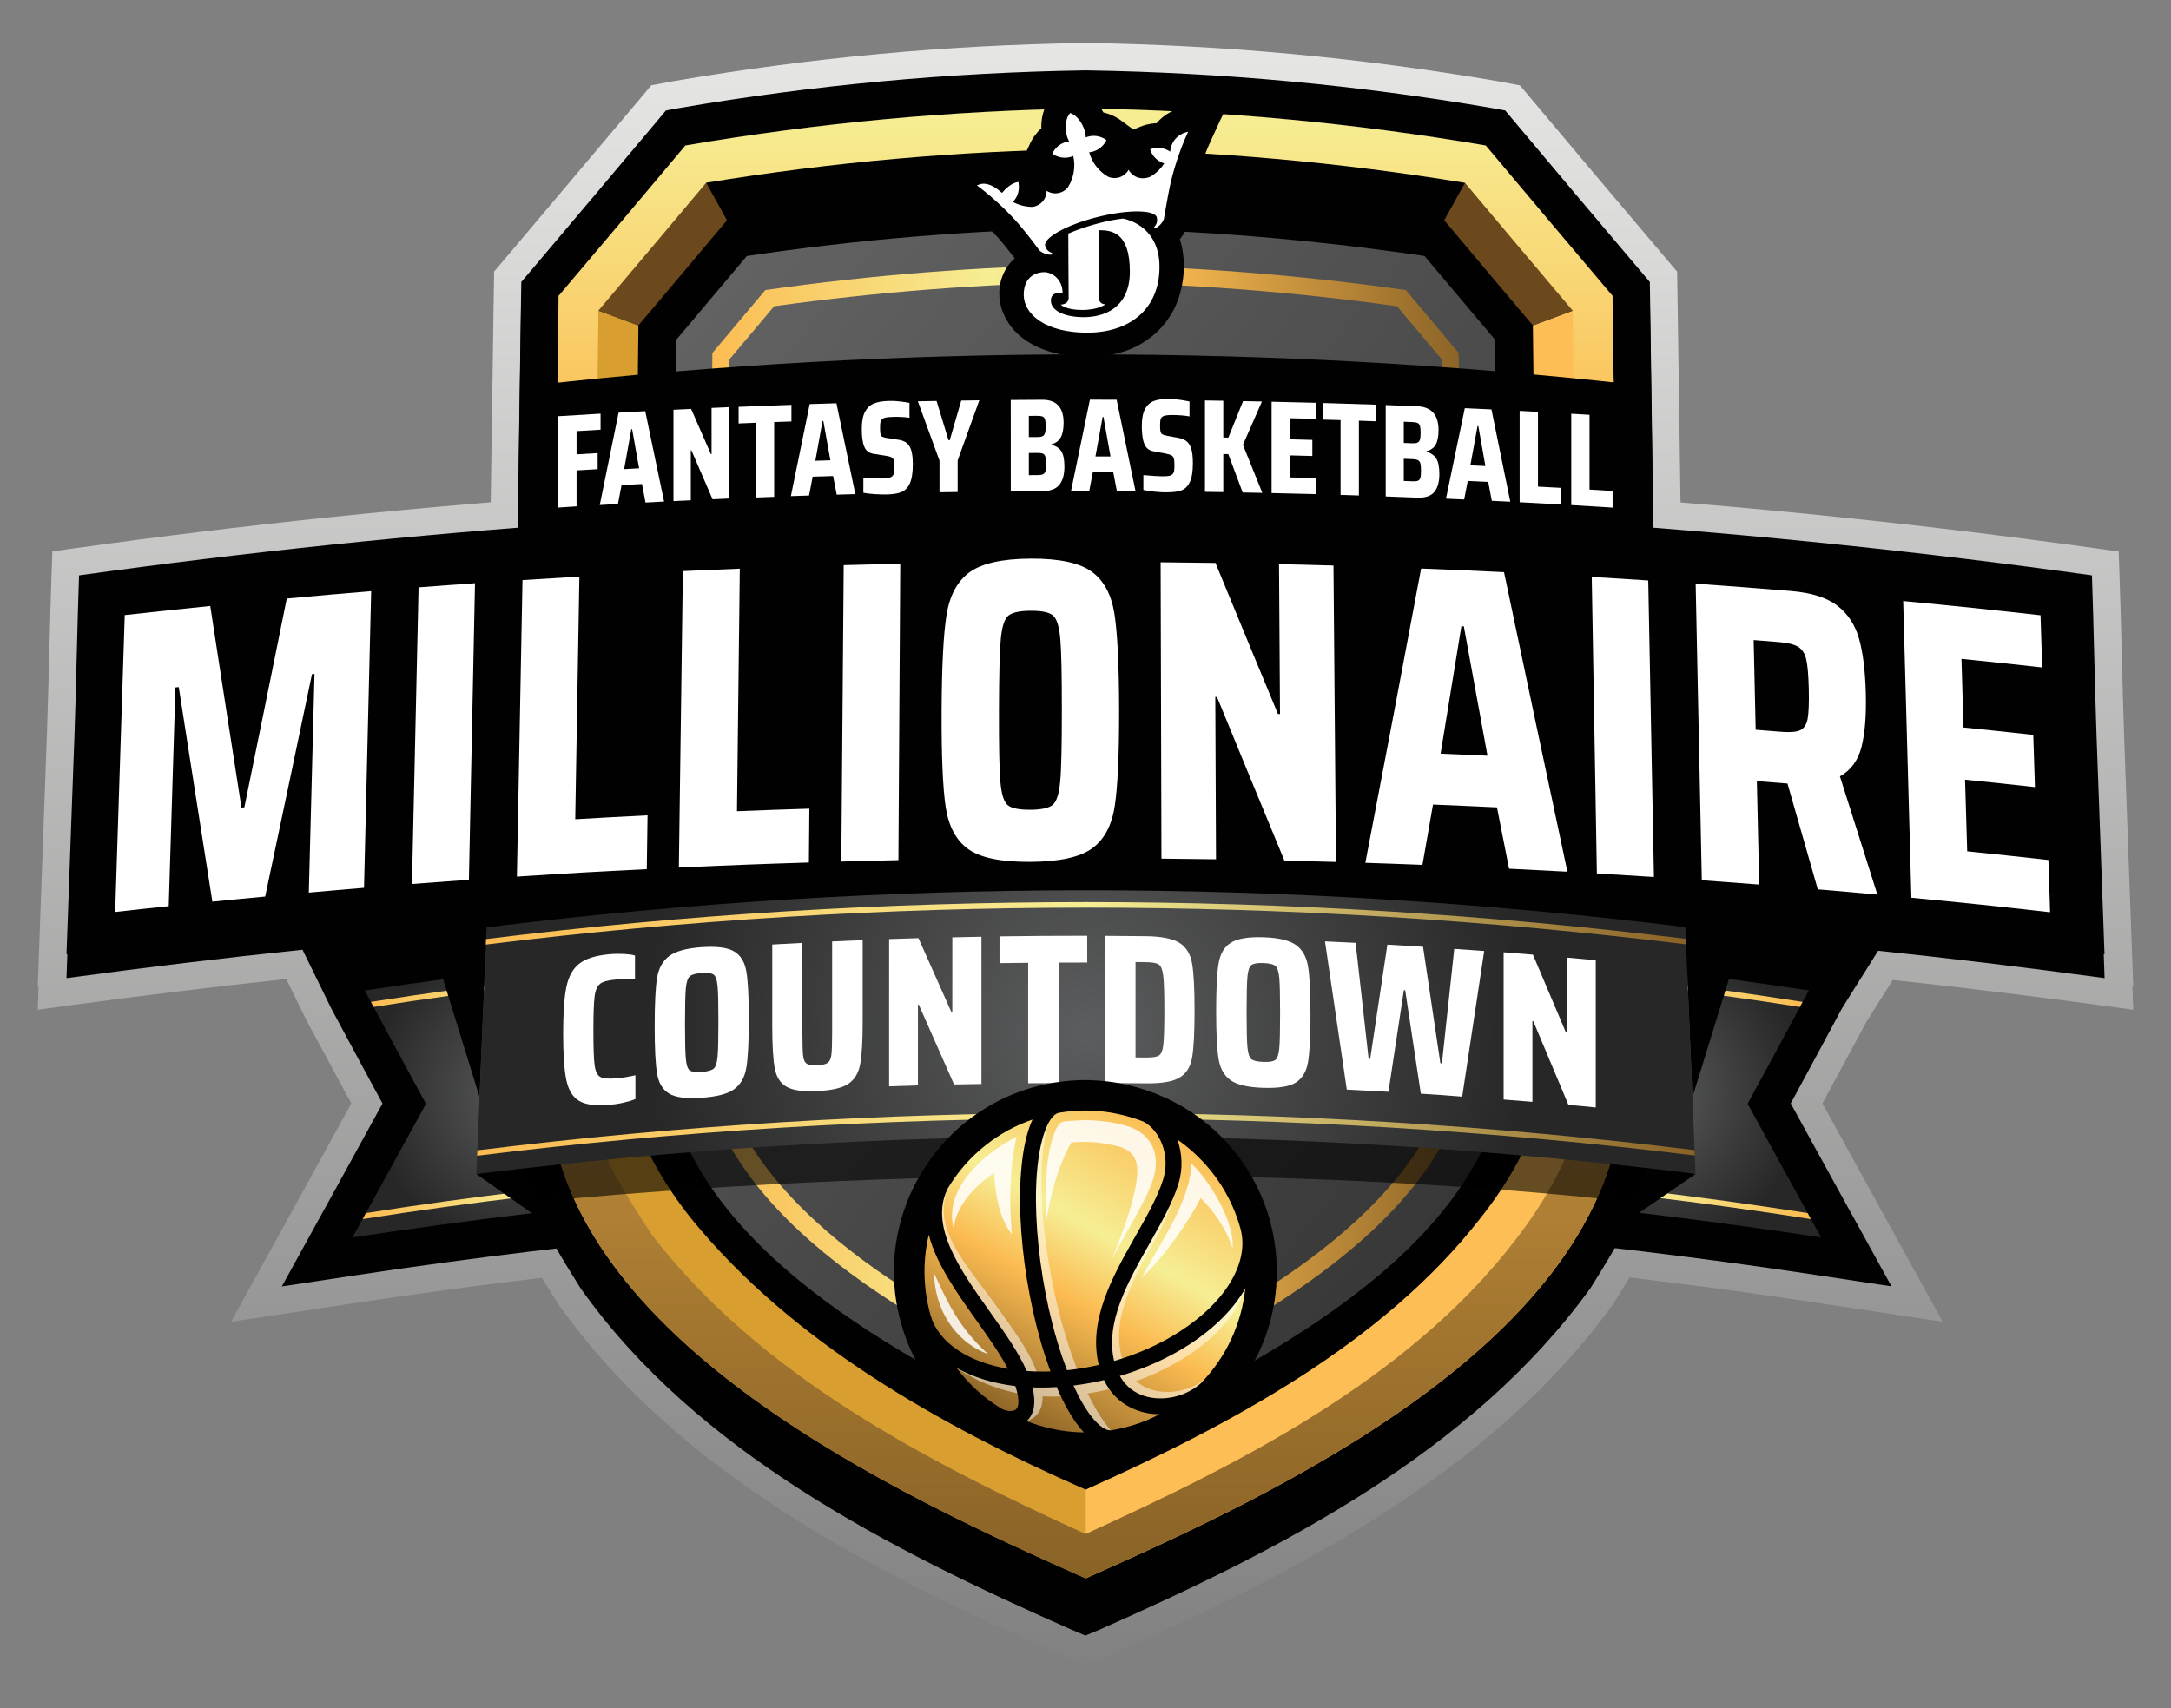 <?xml version="1.0" encoding="utf-8"?>
<!-- Generator: Adobe Illustrator 26.1.0, SVG Export Plug-In . SVG Version: 6.00 Build 0)  -->
<svg version="1.1" id="Layer_1" xmlns="http://www.w3.org/2000/svg" xmlns:xlink="http://www.w3.org/1999/xlink" x="0px" y="0px"
	 viewBox="0 0 508.33 400.03" style="enable-background:new 0 0 508.33 400.03;" xml:space="preserve">
<rect x="0" y="0" width="508.33" height="400.03" fill="#808080" stroke="none"/>
<style type="text/css">
	.st0{fill-rule:evenodd;clip-rule:evenodd;fill:url(#SVGID_1_);}
	.st1{fill:#010101;}
	.st2{fill:url(#SVGID_00000016072172503776117150000007190424776595358872_);}
	.st3{fill:url(#SVGID_00000113334217213200342680000012739072614796681914_);}
	.st4{fill:url(#SVGID_00000065766202160975745660000011983188353469949629_);}
	.st5{fill:url(#SVGID_00000114783348289924111680000017093169793913455785_);}
	.st6{fill:url(#SVGID_00000159469867040480638740000001239215494534686089_);}
	.st7{fill:url(#SVGID_00000103966574279179576820000009671744042630183612_);}
	.st8{fill:url(#SVGID_00000132060986330727443410000004264537710161968035_);}
	.st9{fill:url(#SVGID_00000132794871934733103690000016863805795488539035_);}
	.st10{fill:#D89E30;}
	.st11{fill:#FDBE56;}
	.st12{fill:#6C491C;}
	.st13{fill:url(#SVGID_00000116950615031332417420000004780485293522906532_);}
	.st14{fill:#FFFFFF;}
	.st15{enable-background:new    ;}
	.st16{clip-path:url(#SVGID_00000152265380268602427220000005181494211328522926_);fill:#010101;}
	.st17{opacity:0.6;fill:#010101;enable-background:new    ;}
	.st18{fill:url(#SVGID_00000104693520469546295060000004869343163167484311_);}
	.st19{fill:url(#SVGID_00000183941158920763623190000001773942140028736941_);}
	.st20{fill:url(#SVGID_00000067237927259259441200000002775703221077876112_);}
	.st21{fill-rule:evenodd;clip-rule:evenodd;fill:#010101;}
	.st22{fill-rule:evenodd;clip-rule:evenodd;fill:url(#SVGID_00000095303267978534335990000010878236774960754866_);}
	.st23{opacity:0.5;}
	.st24{opacity:0.85;fill-rule:evenodd;clip-rule:evenodd;fill:#FFFFFF;enable-background:new    ;}
</style>
<g>
	
		<linearGradient id="SVGID_1_" gradientUnits="userSpaceOnUse" x1="254.173" y1="389.97" x2="254.173" y2="10.044" gradientTransform="matrix(1 0 0 -1 0 400.032)">
		<stop  offset="0" style="stop-color:#E6E6E5"/>
		<stop  offset="1" style="stop-color:#818181"/>
	</linearGradient>
	<path class="st0" d="M247.95,387.32c-41.73-18.46-88.67-41.56-117.23-81.94l-0.14-0.2l-0.06-0.1c-1.03-1.64-1.97-3.16-2.87-4.63
		l-0.75-1.24l-1.43,0.17c-13.7,1.64-27.37,3.49-40.63,5.49l-30.73,4.65l18.64-33.84c3.25-5.9,5.84-10.59,8.92-16.23l0.59-1.07
		l-0.59-1.08c-3.01-5.54-5.45-10.1-8.93-16.56L71.8,239l-4.77-9.75l-1.57,0.17c-16.07,1.73-32.58,3.75-49.06,5.99l-7.56,1.03
		l0.2-5.67l-0.19,0.03l0.27-7.57l1.87-51.38c0.18-4.94,0.37-12.22,0.54-18.64c0.18-6.77,0.36-13.77,0.54-18.71l0.19-5.39l5.34-0.74
		c19.57-2.73,39.45-5.15,59.1-7.2c11.95-1.25,24.11-2.38,36.16-3.38l2.04-0.17l0.03-2.04c0.23-16.37,0.45-32.1,0.68-46.43l0.09-5.56
		l3.59-4.24c9.82-11.61,19.81-23.45,29.68-35.18l3.53-4.2l5.49-1.02c32.15-5.48,63.59-8.4,96.11-8.89h0.23
		c32.48,0.51,63.93,3.41,96.11,8.91l5.45,1.02l3.53,4.2c9.72,11.57,19.7,23.41,29.68,35.18l3.59,4.24l0.09,5.56
		c0.23,14.35,0.45,30.07,0.68,46.44l0.03,2.04l2.04,0.17c12.02,0.99,24.16,2.13,36.11,3.38c19.64,2.05,39.51,4.47,59.1,7.2
		l5.34,0.74l0.19,5.39c0.18,5.05,0.38,12.6,0.54,18.67l0.01,0.38c0.17,6.64,0.34,13.51,0.52,18.28l2.15,59.1l-0.2-0.03l0.2,5.52
		l-7.56-1.03c-15.76-2.14-31.69-4.09-47.35-5.8l-1.4-0.15l-6.21,9.87l-0.75,1.4c-3.47,6.46-5.92,11.01-8.92,16.56l-0.59,1.08
		l0.59,1.07c3.1,5.63,5.67,10.33,8.93,16.23l18.64,33.84l-30.73-4.65c-13.42-2.03-27.27-3.9-41.16-5.56l-1.43-0.17l-0.75,1.24
		c-0.98,1.61-1.95,3.17-2.89,4.69l-0.11,0.19l-0.13,0.18c-28.16,38.86-72.97,62.32-117.2,81.89l-6.21,2.64L247.95,387.32z"/>
	<g>
		<path class="st1" d="M425.72,294.13c-26.89-4.06-54.24-7.35-81.32-9.77l-3.95-0.36l-0.39-15l0.38,0.03l-0.96-36.54l-0.37-0.03
			l-0.39-15.1l5.36,0.48c26.67,2.4,53.63,5.64,80.12,9.65l6.24,0.94l-3.84,7.16c-4.75,8.86-7.56,14.05-12.32,22.82
			c4.84,8.83,8,14.58,12.39,22.53l8,14.53L425.72,294.13z"/>
		<path class="st1" d="M343.3,222.24c0.13,0.01,0.25,0.03,0.37,0.04l0,0c26.75,2.4,53.3,5.59,79.85,9.62
			c-0.32,0.6-0.6,1.11-0.85,1.59c-5.12,9.54-7.99,14.84-13.47,24.94c5.52,10.08,8.83,16.09,13.56,24.67l0,0
			c1.01,1.82,1.67,3.03,2.46,4.46c0.38,0.7,0.78,1.41,1.18,2.15c-27.13-4.1-54.26-7.36-81.59-9.81c-0.06-2.43-0.09-3.64-0.15-6.08
			c0.13,0.01,0.25,0.03,0.38,0.04c-0.4-15.16-0.8-30.34-1.2-45.5c-0.13-0.01-0.25-0.03-0.37-0.04
			C343.4,225.88,343.36,224.67,343.3,222.24 M334.12,212.47l0.27,10l0.1,3.66l0.06,2.42l0.2,8.01l0.37,0.03l0.1,3.72l0.62,23.84
			l-0.38-0.03l0.25,9.93l0.05,2.06l0.1,4.01l0.2,7.94l7.91,0.71c26.97,2.41,54.24,5.7,81.05,9.75l17.86,2.7l-8.72-15.83l-0.59-1.06
			l-0.61-1.1l-2.46-4.46c-4.01-7.29-7.01-12.73-11.21-20.39c4.14-7.63,6.88-12.72,11.17-20.71l0.09-0.18l0.76-1.41l11.11-17.69
			l-31.23-1.95c-26.58-4.03-40.04-0.69-66.79-3.08l-9.72-0.87l0,0L334.12,212.47L334.12,212.47z"/>
	</g>
	<g>
		<path class="st1" d="M82.28,280.94c4.38-7.95,7.54-13.71,12.39-22.53c-4.77-8.77-7.57-13.97-12.32-22.82l-3.85-7.16l6.26-0.94
			c26.5-4.01,53.47-7.25,80.12-9.65l4.85-0.43l0.51-0.04l-0.39,15.09l-0.37,0.03l-0.96,36.54l0.38-0.03l-0.4,15l-3.96,0.36
			c-27.05,2.42-54.42,5.71-81.32,9.77l-8.93,1.35L82.28,280.94z"/>
		<path class="st1" d="M165.64,222.24c-0.06,2.43-0.09,3.64-0.15,6.08c-0.13,0.01-0.25,0.03-0.37,0.04
			c-0.4,15.16-0.8,30.34-1.2,45.5c0.13-0.01,0.25-0.03,0.38-0.04c-0.06,2.43-0.09,3.64-0.15,6.08c-27.33,2.45-54.46,5.71-81.59,9.81
			c0.41-0.74,0.8-1.45,1.18-2.15c0.79-1.44,1.45-2.64,2.46-4.46l0,0c4.73-8.58,8.03-14.6,13.56-24.67
			c-5.49-10.1-8.36-15.4-13.47-24.94c-0.25-0.48-0.54-0.99-0.85-1.59c26.55-4.01,53.11-7.21,79.85-9.62l0,0
			C165.39,222.27,165.51,222.25,165.64,222.24 M174.81,212.47l-0.64,0.05v-0.01l-9.72,0.87c-26.76,2.41-51.62,0.04-78.2,4.06
			L67.22,215l10.32,21.1l0.76,1.41l0.09,0.18c4.29,8,7.03,13.07,11.17,20.71c-4.2,7.66-7.19,13.1-11.2,20.39L77,281.26l-1.1,1.99
			l-0.74,1.34l-0.45,0.82l-8.72,15.83l17.86-2.7c26.8-4.05,54.06-7.34,81.05-9.75l7.91-0.71l0.2-7.94l0.15-5.98v-0.1l0.25-9.94
			l-0.38,0.03l0.33-12.81l0.38-14.76l0.37-0.03l0.2-8l0.15-6.08L174.81,212.47L174.81,212.47z"/>
	</g>
	
		<radialGradient id="SVGID_00000018939440511876721190000004510144598788605593_" cx="385.039" cy="143.994" r="37.735" gradientTransform="matrix(1 0 0 -1 0 400.032)" gradientUnits="userSpaceOnUse">
		<stop  offset="0" style="stop-color:#5C5D5E"/>
		<stop  offset="1" style="stop-color:#272727"/>
	</radialGradient>
	<path style="fill:url(#SVGID_00000018939440511876721190000004510144598788605593_);" d="M426.4,289.76
		c-27-4.09-54.01-7.34-81.2-9.79c-0.51-19.21-1.01-38.44-1.52-57.66c26.75,2.4,53.3,5.59,79.85,9.62
		c-5.67,10.58-8.54,15.88-14.33,26.53C416.03,270.93,419.47,277.2,426.4,289.76z"/>
	
		<radialGradient id="SVGID_00000096770825902103025750000011945023151520800701_" cx="123.906" cy="143.994" r="37.735" gradientTransform="matrix(1 0 0 -1 0 400.032)" gradientUnits="userSpaceOnUse">
		<stop  offset="0" style="stop-color:#5C5D5E"/>
		<stop  offset="1" style="stop-color:#272727"/>
	</radialGradient>
	<path style="fill:url(#SVGID_00000096770825902103025750000011945023151520800701_);" d="M85.41,231.94
		c26.55-4.01,53.11-7.21,79.85-9.62c-0.51,19.21-1.01,38.44-1.52,57.66c-27.2,2.45-54.2,5.7-81.2,9.79
		c6.93-12.58,10.37-18.83,17.2-31.29C93.95,247.83,91.08,242.51,85.41,231.94z"/>
	<g>
		
			<linearGradient id="SVGID_00000026842591580450828070000012425125994846181768_" gradientUnits="userSpaceOnUse" x1="84.916" y1="119.886" x2="163.623" y2="119.886" gradientTransform="matrix(1 0 0 -1 0 400.032)">
			<stop  offset="0" style="stop-color:#FBBB51"/>
			<stop  offset="0.5" style="stop-color:#F6EE94"/>
			<stop  offset="1" style="stop-color:#896226"/>
		</linearGradient>
		<path style="fill:url(#SVGID_00000026842591580450828070000012425125994846181768_);" d="M84.92,285.47l0.75-1.41
			c25.1-3.95,51.1-7.02,77.85-9.23l0.1,1.27C136.9,278.3,109.98,281.52,84.92,285.47z"/>
	</g>
	<g>
		
			<linearGradient id="SVGID_00000064315924947092253990000003374813225213700740_" gradientUnits="userSpaceOnUse" x1="86.84" y1="169.458" x2="164.578" y2="169.458" gradientTransform="matrix(1 0 0 -1 0 400.032)">
			<stop  offset="0" style="stop-color:#FBBB51"/>
			<stop  offset="0.5" style="stop-color:#F6EE94"/>
			<stop  offset="1" style="stop-color:#896226"/>
		</linearGradient>
		<path style="fill:url(#SVGID_00000064315924947092253990000003374813225213700740_);" d="M87.48,235.79l-0.64-1.18
			c24.78-3.9,51.25-7.06,77.64-9.24l0.1,1.27C138.22,228.82,112.22,231.9,87.48,235.79z"/>
	</g>
	<g>
		
			<linearGradient id="SVGID_00000164498536004296720460000006355880338086288041_" gradientUnits="userSpaceOnUse" x1="5271.038" y1="119.886" x2="5349.745" y2="119.886" gradientTransform="matrix(-1 0 0 -1 5695.041 400.032)">
			<stop  offset="0" style="stop-color:#FBBB51"/>
			<stop  offset="0.5" style="stop-color:#F6EE94"/>
			<stop  offset="1" style="stop-color:#896226"/>
		</linearGradient>
		<path style="fill:url(#SVGID_00000164498536004296720460000006355880338086288041_);" d="M424,285.47l-0.75-1.41
			c-25.1-3.95-51.1-7.02-77.85-9.23l-0.1,1.27C372.02,278.3,398.93,281.52,424,285.47z"/>
	</g>
	<g>
		
			<linearGradient id="SVGID_00000072261216794764590440000003641492872697336215_" gradientUnits="userSpaceOnUse" x1="5272.975" y1="169.458" x2="5350.713" y2="169.458" gradientTransform="matrix(-1 0 0 -1 5695.041 400.032)">
			<stop  offset="0" style="stop-color:#FBBB51"/>
			<stop  offset="0.5" style="stop-color:#F6EE94"/>
			<stop  offset="1" style="stop-color:#896226"/>
		</linearGradient>
		<path style="fill:url(#SVGID_00000072261216794764590440000003641492872697336215_);" d="M421.43,235.79l0.64-1.18
			c-24.78-3.9-51.25-7.06-77.64-9.24l-0.1,1.27C370.69,228.82,396.68,231.9,421.43,235.79z"/>
	</g>
	<path class="st1" d="M386.35,72.94c-0.03-1.3-0.03-1.95-0.05-3.26c-0.84-0.99-1.26-1.49-2.12-2.5
		c-9.93-11.71-19.81-23.45-29.69-35.21c-0.82-0.98-1.24-1.47-2.05-2.45c-1.24-0.23-1.86-0.34-3.1-0.57
		c-31.68-5.4-63.05-8.32-95.17-8.82c-32.12,0.5-63.51,3.41-95.17,8.82c-1.24,0.23-1.86,0.34-3.1,0.57
		c-0.82,0.98-1.24,1.47-2.05,2.45c-9.87,11.76-19.78,23.5-29.69,35.21c-0.84,0.99-1.26,1.49-2.12,2.5c-0.03,1.3-0.03,1.95-0.05,3.26
		c-0.87,55.61-1.75,131.88-2.61,187.48c0.8,15.57,8.47,28.33,16.56,41.25c27.19,38.47,72.78,61.29,114.6,79.79
		c1.44,0.61,2.17,0.92,3.62,1.53c1.44-0.61,2.17-0.92,3.62-1.53c42.25-18.69,86.79-41.41,114.6-79.79
		c8.04-12.84,15.75-25.8,16.56-41.25C388.1,204.82,387.22,128.55,386.35,72.94z"/>
	<g>
		
			<linearGradient id="SVGID_00000008132917244493119650000012571805129017514384_" gradientUnits="userSpaceOnUse" x1="126.655" y1="332.656" x2="382.779" y2="117.743" gradientTransform="matrix(1 0 0 -1 0 400.032)">
			<stop  offset="0" style="stop-color:#676768"/>
			<stop  offset="1" style="stop-color:#333333"/>
		</linearGradient>
		<path style="fill:url(#SVGID_00000008132917244493119650000012571805129017514384_);" d="M252.38,373.69
			c-44.25-19.66-126.28-57.5-128.49-116.97c0.85-56.14,1.69-132.95,2.55-189.09c10.61-12.54,21.2-25.09,31.77-37.68
			c0.62-0.11,0.93-0.18,1.54-0.29c31.41-5.35,63.03-8.74,94.43-8.74c31.37,0,63,3.39,94.43,8.74c0.62,0.11,0.93,0.18,1.54,0.29
			c10.56,12.58,21.15,25.14,31.77,37.68c0.85,56.17,1.71,132.99,2.55,189.15c-2.38,59.56-83.84,97.07-128.49,116.91
			c-0.73,0.31-1.08,0.46-1.81,0.76C253.47,374.15,253.11,374,252.38,373.69z"/>
		<path class="st1" d="M254.19,25.4c31.61,0.48,62.5,3.35,93.68,8.66l0,0c9.87,11.76,19.76,23.5,29.69,35.21
			c0.82,55.62,1.63,131.9,2.45,187.52c-3.73,57.58-82.17,93.41-125.81,112.8c-42.89-19.06-122.62-55.47-125.81-112.8
			c0.82-55.62,1.63-131.9,2.45-187.52c9.91-11.71,19.81-23.45,29.69-35.21l0,0C191.68,28.75,222.57,25.89,254.19,25.4 M254.19,16.48
			c-32.12,0.5-63.51,3.41-95.17,8.82c-1.24,0.23-1.86,0.34-3.1,0.57c-0.82,0.98-1.24,1.47-2.05,2.45
			c-9.87,11.76-19.78,23.5-29.69,35.21c-0.84,0.99-1.26,1.49-2.12,2.5c-0.03,1.3-0.03,1.95-0.05,3.26
			c-0.87,55.61-1.75,131.88-2.61,187.48c0.8,15.57,8.47,28.33,16.56,41.25c27.19,38.47,72.78,61.29,114.6,79.79
			c1.44,0.61,2.17,0.92,3.62,1.53c1.44-0.61,2.17-0.92,3.62-1.53c42.25-18.69,86.79-41.41,114.6-79.79
			c8.04-12.84,15.75-25.8,16.56-41.25c-0.87-55.61-1.75-131.88-2.61-187.48c-0.03-1.3-0.03-1.95-0.05-3.26
			c-0.84-0.99-1.26-1.49-2.12-2.5c-9.93-11.71-19.81-23.45-29.69-35.21c-0.82-0.98-1.24-1.47-2.05-2.45
			c-1.24-0.23-1.86-0.34-3.1-0.57C317.68,19.89,286.3,16.98,254.19,16.48L254.19,16.48z"/>
	</g>
	
		<linearGradient id="SVGID_00000013903731433651912740000009296705996896652734_" gradientUnits="userSpaceOnUse" x1="165.241" y1="204.327" x2="343.143" y2="204.327" gradientTransform="matrix(1 0 0 -1 0 400.032)">
		<stop  offset="0" style="stop-color:#FBBB51"/>
		<stop  offset="0.38" style="stop-color:#F6EE94"/>
		<stop  offset="0.592" style="stop-color:#FBBB51"/>
		<stop  offset="1" style="stop-color:#896226"/>
	</linearGradient>
	<path style="fill:url(#SVGID_00000013903731433651912740000009296705996896652734_);" d="M254.19,66.09
		c24.54,0.38,48.61,2.24,72.92,5.62c4.18,4.97,6.27,7.45,10.46,12.42c0.5,49.94,0.98,120.53,1.48,170.45
		c-11.26,34.61-55.62,55.68-84.86,70.3c-29.41-14.69-73.41-35.6-84.86-70.3c0.5-49.94,0.98-120.53,1.48-170.45
		c4.19-4.97,6.28-7.45,10.46-12.42C205.58,68.34,229.65,66.47,254.19,66.09 M254.19,62.02c-25.24,0.39-49.99,2.36-74.99,5.9
		c-4.96,5.89-7.43,8.84-12.4,14.73c-0.52,50.6-1.04,121.85-1.57,172.45c10.63,36.88,58.38,59.21,88.95,74.29
		c30.57-15.07,78.32-37.42,88.95-74.29c-0.52-50.6-1.04-121.85-1.57-172.45c-4.97-5.89-7.45-8.84-12.4-14.73
		C304.18,64.38,279.43,62.42,254.19,62.02L254.19,62.02z"/>
	<path class="st1" d="M254.19,53.44c26.75,0.45,52.9,2.6,79.36,6.51c6.57,7.82,9.88,11.75,16.49,19.57
		c0.59,51.92,1.17,124.5,1.77,176.41c-9.24,41.45-63.98,66.79-97.6,82.95c-33.4-16.04-88.4-41.62-97.6-82.95
		c0.59-51.92,1.17-124.5,1.77-176.41c6.61-7.82,9.91-11.75,16.49-19.57C201.3,56.02,227.46,53.87,254.19,53.44 M254.19,25.4
		c-31.63,0.48-62.51,3.35-93.68,8.66l0,0c-9.87,11.76-19.76,23.5-29.69,35.21c-0.82,55.62-1.63,131.9-2.43,187.52
		c3.2,57.35,82.91,93.74,125.81,112.82c43.63-19.39,122.08-55.22,125.81-112.82c-0.82-55.62-1.63-131.9-2.45-187.52
		c-9.91-11.71-19.81-23.45-29.69-35.21l0,0C316.7,28.75,285.82,25.89,254.19,25.4L254.19,25.4z"/>
	<g>
		<g>
			<path class="st10" d="M130.83,69.27c-0.82,55.62-1.63,131.9-2.43,187.52c3.2,57.35,82.91,93.74,125.81,112.8
				c0-8.31,0-12.46,0-20.77c-33.92-14.92-68.82-34.48-92.48-63.61c-12.91-16.34-14.13-27.56-14.23-28.72
				c0.66-53.21,1.33-127.07,1.98-180.29C142,73.44,138.28,72.05,130.83,69.27z"/>
			<path class="st11" d="M358.92,76.21c0.66,53.21,1.33,127.07,1.97,180.29c-0.1,1.16-1.33,12.4-14.23,28.72
				c-22.95,29.51-59.05,48.62-92.48,63.61c0,8.31,0,12.46,0,20.77c43.63-19.39,122.08-55.22,125.81-112.8
				c-0.82-55.62-1.63-131.9-2.45-187.52C370.11,72.05,366.38,73.44,358.92,76.21z"/>
			<path class="st1" d="M254.19,44.39c28.33,0.48,55.98,2.87,83.97,7.19c3.9-7.01,5.84-10.5,9.72-17.51l0,0
				c-31.18-5.31-62.07-8.18-93.69-8.66l0,0c-31.63,0.48-62.51,3.35-93.69,8.66l0,0c3.89,7.01,5.82,10.5,9.72,17.51
				C198.23,47.24,225.88,44.87,254.19,44.39"/>
			<path class="st12" d="M160.51,34.07L160.51,34.07c-9.87,11.76-19.76,23.5-29.69,35.21c7.45,2.78,11.17,4.17,18.64,6.94
				c8.33-9.86,12.49-14.78,20.76-24.64C166.34,44.57,164.39,41.06,160.51,34.07z M338.16,51.58c8.28,9.86,12.44,14.78,20.76,24.64
				c7.47-2.78,11.19-4.17,18.64-6.94c-9.91-11.71-19.81-23.45-29.69-35.21C344,41.06,342.06,44.57,338.16,51.58z"/>
		</g>
		
			<linearGradient id="SVGID_00000112608227740357085230000009742549064419848339_" gradientUnits="userSpaceOnUse" x1="254.192" y1="374.628" x2="254.192" y2="30.431" gradientTransform="matrix(1 0 0 -1 0 400.032)">
			<stop  offset="0" style="stop-color:#F6EE94"/>
			<stop  offset="0.24" style="stop-color:#FBBB51"/>
			<stop  offset="1" style="stop-color:#896226"/>
		</linearGradient>
		<path style="fill:url(#SVGID_00000112608227740357085230000009742549064419848339_);" d="M254.19,34.9
			c29.94,0.45,59.25,3.07,88.82,7.91c8.4,9.99,16.81,19.98,25.23,29.93c0.74,54.46,1.48,129.59,2.2,184.04c0,0.03,0,0.04,0,0.06
			c0,0.03,0,0.04,0,0.06c0,0.11-0.23,12.22-13.23,30.25c-24.78,34.42-65.49,54.98-103.03,72.06
			c-37.18-16.97-76.2-37.04-101.67-70.21c-6.6-10.32-13.14-19.84-14.59-32.24c0.74-54.46,1.48-129.59,2.2-184.04
			c8.44-9.96,16.84-19.94,25.23-29.93C194.93,37.95,224.24,35.34,254.19,34.9 M254.19,25.4c-31.63,0.48-62.51,3.35-93.69,8.66l0,0
			c-9.87,11.76-19.76,23.5-29.69,35.21c-0.82,55.62-1.63,131.9-2.43,187.52c3.2,57.35,82.91,93.74,125.81,112.8
			c43.63-19.39,122.08-55.22,125.81-112.8c-0.82-55.62-1.63-131.9-2.45-187.52c-9.91-11.71-19.81-23.45-29.69-35.21l0,0
			C316.7,28.75,285.82,25.89,254.19,25.4L254.19,25.4z"/>
	</g>
	<g>
		<path class="st1" d="M254.54,82.98c10.74,0,21.48,0.15,32.21,0.45c10.74,0.29,21.48,0.74,32.24,1.34
			c10.75,0.6,21.51,1.34,32.26,2.24c10.77,0.89,21.55,1.95,32.31,3.15c0.24,3.05,0.5,6.1,0.74,9.16c0.25,3.07,0.5,6.15,0.75,9.25
			c0.25,3.11,0.51,6.22,0.76,9.34c0.25,3.13,0.51,6.27,0.76,9.43c-11.03-1.25-22.06-2.33-33.08-3.26
			c-11.01-0.93-22.02-1.71-33.03-2.32c-11-0.62-21.99-1.08-32.99-1.39c-10.98-0.31-21.98-0.46-32.96-0.46
			c-10.98,0-21.98,0.15-32.96,0.46c-11,0.31-21.99,0.78-32.99,1.39c-11.01,0.62-22.02,1.39-33.03,2.32
			c-11.02,0.93-22.04,2.01-33.08,3.26c0.25-3.15,0.51-6.29,0.76-9.43c0.25-3.12,0.51-6.23,0.76-9.34c0.25-3.1,0.5-6.18,0.75-9.25
			c0.25-3.07,0.5-6.12,0.74-9.16c10.78-1.2,21.55-2.24,32.31-3.15c10.75-0.89,21.51-1.64,32.26-2.24c10.74-0.6,21.5-1.04,32.24-1.34
			C233.05,83.12,243.79,82.98,254.54,82.98z"/>
	</g>
	<g>
		<path class="st1" d="M280.71,40.24l-0.04,0.14c-0.46,1.5-0.87,3.05-1.21,4.59c-0.1,0.47-0.23,1.07-0.36,1.78
			c-0.28,1.49-0.55,2.98-0.73,4.01l-0.23,1.31c-0.23,1.61-1.08,2.97-1.87,3.94c0.03,0.08,0.05,0.18,0.08,0.27
			c0.2,0.7,0.37,1.41,0.51,2.14c0.25,1.44,0.37,2.92,0.33,4.43c-0.04,1.62-0.25,3.25-0.62,4.84c-0.19,0.83-0.43,1.64-0.71,2.43
			c-0.52,1.48-1.18,2.83-1.91,3.9c-0.13,0.22-0.32,0.51-0.51,0.78c-0.14,0.19-0.39,0.54-0.39,0.54c-0.55,0.71-1.34,1.64-2.03,2.28
			c-0.56,0.52-0.93,0.85-1.43,1.25c-1.48,1.18-3.15,2.15-4.97,2.91c-0.36,0.14-0.69,0.27-1.04,0.39c-0.96,0.33-2,0.62-3.11,0.84
			c-0.36,0.08-0.71,0.14-1.08,0.19c-1.04,0.18-1.96,0.29-2.88,0.32l-0.38,0.03c-0.55,0.03-1.1,0.04-1.63,0.04
			c-0.94,0-1.91-0.04-2.85-0.13c-1.52-0.14-3.01-0.38-4.45-0.73c-1.53-0.37-2.99-0.88-4.36-1.52c-1.48-0.69-2.82-1.53-3.98-2.51
			c-0.84-0.7-1.61-1.52-2.28-2.43c-0.7-0.96-1.29-1.99-1.72-3.06c-0.46-1.13-0.74-2.33-0.85-3.55l-0.01-0.27
			c-0.09-1.3,0.05-2.6,0.41-3.84c0.62-2.04,1.63-3.66,3.05-4.91c0.05-0.05,0.1-0.09,0.15-0.13c-1.35-1.77-2.45-3.16-3.16-3.98
			l-0.57-0.66c-0.76-0.85-1.53-1.67-2.28-2.41c-0.25-0.25-0.5-0.5-0.75-0.74c-1.89-1.81-3.75-3.39-5.53-4.71
			c0,0-3.78-2.64-3.78-2.65l-3.55-2.45l3.61-2.36c0.38-0.25,3.85-2.47,7.08-3.1c0.08-0.01,0.48-0.08,0.48-0.08
			c0.09-0.01,0.25-0.04,0.42-0.04c0.22-0.01,0.45-0.03,0.68-0.03c1.31,0,2.62,0.28,3.91,0.82c1.15-0.64,2.33-1.03,3.55-1.18
			l2.05-0.25l1.43-3.1c0.06-0.13,0.13-0.25,0.19-0.38c0.1-0.19,0.19-0.37,0.29-0.55c0.19-0.33,0.41-0.65,0.64-0.96
			c0.45-0.6,0.94-1.15,1.5-1.64c-0.05-1.99,0.34-3.86,1.13-5.42c0.08-0.14,0.27-0.47,0.27-0.47l0.09-0.14
			c0.17-0.27,0.4-0.6,0.64-0.92l2.79-3.57l4.18,1.71c0.37,0.17,0.9,0.41,1.35,0.68c1.62,0.96,3.05,2.52,4.08,4.4
			c1.12,0.24,2.2,0.68,3.2,1.26c0.31,0.18,0.6,0.38,0.89,0.59l2.92,2.15l1.83-0.73c0.36-0.14,0.71-0.27,1.12-0.37
			c0.73-0.2,1.47-0.32,2.19-0.37c0.1,0,0.2-0.01,0.31-0.01c0.87-1.03,1.92-1.9,3.12-2.54c0.22-0.11,0.42-0.22,0.62-0.31
			c0.11-0.05,0.52-0.22,0.52-0.22c2.01-0.84,4.4-1.35,7.7-1.64l5.15-0.45l-2.29,4.63l-2.24,4.91c-0.97,2.12-1.82,4.33-2.54,6.57
			l-0.06,0.2"/>
		<path class="st1" d="M276.12,28.54c-0.04,0.01-0.09,0.03-0.13,0.05c-0.09,0.04-0.18,0.08-0.25,0.11
			c-0.14,0.06-0.29,0.14-0.45,0.23c-1.27,0.69-2.33,1.71-3.06,2.96c-0.36-0.05-0.73-0.08-1.11-0.08c-0.15,0-0.31,0-0.46,0.01
			c-0.54,0.03-1.07,0.11-1.59,0.27c-0.29,0.08-0.56,0.17-0.82,0.27l-2.42,0.96l0.76,2.48c0.04,0.13,0.09,0.27,0.14,0.41
			c0.01,0.05,0.04,0.09,0.06,0.15c0.05,0.11,0.1,0.24,0.17,0.38c0.17,0.36,0.34,0.7,0.56,1.02c0.23,0.34,0.52,0.64,0.74,0.97
			c0,0-0.43,0.32-0.8,0.19c-0.28-0.1-0.57-0.32-0.79-0.5c-0.41-0.33-2.37-2.06-2.37-2.06s-1.57,1.3-2.09,1.75
			c-0.51,0.45-1.08,1.03-1.8,0.54c-0.59-0.41-1.11-0.9-1.54-1.47c0.94-0.64,1.75-1.48,2.36-2.5c0.13-0.22,0.25-0.46,0.37-0.69
			l0.98-2.09l-1.86-1.38c-0.2-0.15-0.42-0.29-0.65-0.43c-1.11-0.66-2.37-1.03-3.66-1.1c-0.74-1.9-2.08-3.66-3.62-4.57
			c-0.34-0.2-0.74-0.38-0.97-0.48l-2.15-0.88l-1.43,1.82c-0.18,0.23-0.34,0.47-0.48,0.71c-0.01,0.03-0.04,0.05-0.05,0.09
			c-0.05,0.09-0.11,0.19-0.17,0.29c-0.82,1.59-0.97,3.62-0.69,5.44c-0.85,0.52-1.59,1.2-2.19,2c-0.17,0.22-0.32,0.46-0.46,0.7
			c-0.08,0.13-0.14,0.25-0.22,0.39c-0.05,0.09-0.09,0.19-0.14,0.28l-0.97,2.1l1.87,1.36c0.2,0.15,0.43,0.29,0.65,0.42
			c0.98,0.57,2.06,0.93,3.19,1.03c-0.11,0.45-0.23,0.89-0.36,1.34c-0.15,0.57-0.28,1.31-1.01,1.39c-0.6,0.06-3.59-0.64-3.59-0.64
			c-0.11,0.41-1.16,3.89-2.36,3.8c-0.03,0-0.06,0-0.09-0.01c0.11-0.5,0.19-1.01,0.2-1.53c0.01-0.28,0-0.57-0.01-0.85
			c-0.04-0.48-0.08-0.88-0.14-1.21l-0.54-2.55l-2.59,0.32c-1.49,0.19-2.75,0.9-3.73,1.66c-1.11-0.68-2.51-1.27-4.1-1.27
			c-0.17,0-0.32,0-0.48,0.01c-0.1,0.01-0.2,0.03-0.29,0.04c-0.01,0-0.04,0.01-0.05,0.01c-0.08,0.01-0.15,0.03-0.22,0.04
			c-2.76,0.54-6.04,2.68-6.04,2.68s0.51,0.36,1.8,1.25l1.98,1.39l0.1,0.08c1.87,1.4,3.84,3.06,5.81,4.96l0,0
			c0.25,0.25,0.52,0.51,0.79,0.78c0.78,0.78,1.58,1.63,2.4,2.54c0.04,0.04,0.08,0.08,0.11,0.13c0.14,0.15,0.27,0.31,0.41,0.46
			c0.03,0.04,0.06,0.08,0.09,0.1c0.94,1.08,2.46,3.02,4.31,5.49c0.03,0.03,0.05,0.06,0.08,0.1c0.28,0.38,0.65,0.73,1.07,1.02
			c-0.99,0.32-1.91,0.84-2.73,1.55c-1.01,0.89-1.73,2.06-2.17,3.48l-0.01,0.05c-0.27,0.92-0.37,1.87-0.29,2.84v0.03
			c0,0.05,0.01,0.11,0.01,0.18c0.09,0.94,0.31,1.87,0.66,2.75c0.34,0.85,0.79,1.66,1.35,2.41c0.55,0.74,1.16,1.39,1.82,1.94
			c0.97,0.82,2.09,1.52,3.34,2.1c1.18,0.55,2.47,0.99,3.81,1.33c1.3,0.32,2.65,0.54,4.01,0.65c0.87,0.08,1.75,0.11,2.6,0.11
			c0.48,0,0.98-0.01,1.48-0.04c0.14-0.01,0.29-0.01,0.43-0.03c0.78-0.03,1.58-0.11,2.51-0.28c0.33-0.05,0.65-0.11,0.97-0.18
			c0.97-0.19,1.9-0.45,2.75-0.75c0.31-0.1,0.6-0.22,0.87-0.33h0.01c1.57-0.65,3.01-1.49,4.27-2.5c0.43-0.34,0.76-0.64,1.25-1.1
			c0.48-0.46,1.17-1.25,1.68-1.9c0,0,0.23-0.31,0.34-0.47c0.15-0.23,0.32-0.47,0.48-0.74c0.59-0.88,1.13-2,1.58-3.25
			c0.24-0.68,0.45-1.39,0.62-2.13c0.33-1.4,0.51-2.83,0.55-4.26c0.04-1.31-0.06-2.6-0.28-3.84c-0.11-0.62-0.25-1.25-0.43-1.83
			c0-0.03-0.01-0.05-0.01-0.06c-0.04-0.13-0.08-0.27-0.11-0.39l-0.42-1.43c0.31-0.25,0.56-0.51,0.76-0.74
			c0.5-0.55,1.34-1.63,1.52-2.87c0.03-0.14,0.1-0.64,0.23-1.34l0,0c0.18-1.06,0.45-2.56,0.7-3.92l0.01-0.06l0.01-0.09l0,0
			c0.14-0.74,0.27-1.36,0.38-1.86c0.36-1.61,0.78-3.22,1.26-4.82l0.04-0.11c0.03-0.08,0.05-0.17,0.08-0.24l0.06-0.19
			c0.75-2.36,1.64-4.68,2.66-6.91l2.05-4.5c0.17-0.36,0.23-0.5,0.23-0.5C280.26,27.33,278.03,27.74,276.12,28.54z"/>
		<g>
			<path class="st14" d="M276.91,31.26c-1.75,0.79-2.8,2.47-2.91,4.26l0,0c-1.34-0.94-3.1-1.2-4.7-0.56
				c0.06,0.2,0.14,0.41,0.23,0.61c0.61,1.35,1.76,2.29,3.07,2.7c-0.74,1.15-1.72,2.14-2.89,2.89l0,0c-0.5,0.34-1.04,0.48-1.68,0.56
				c-1.58,0.19-3.06-0.64-3.77-1.96c-0.57,1.02-1.61,1.76-2.85,1.91c-0.68,0.08-1.34-0.03-1.92-0.27c-0.23-0.13-0.46-0.27-0.68-0.42
				c-1.27-0.89-2.34-2.09-3.08-3.52c-0.29-0.56-0.52-1.16-0.71-1.8c0.03,0,0.05,0,0.09-0.01c1.49-0.17,2.89-1.01,3.72-2.4
				c0.09-0.14,0.17-0.29,0.23-0.45c-0.13-0.1-0.27-0.19-0.42-0.28c-1.24-0.74-2.68-0.88-3.96-0.5c-0.15,0.05-0.31,0.1-0.46,0.15
				c0.05-1.75-1.26-4.37-2.87-5.33c-0.18-0.1-0.45-0.23-0.64-0.32l-0.14-0.06l-0.1,0.13c-0.13,0.17-0.24,0.33-0.34,0.51
				c-0.94,1.62-0.69,4.51,0.2,6.01c-0.15,0.01-0.32,0.05-0.47,0.08c-1.31,0.28-2.5,1.1-3.24,2.34c-0.09,0.14-0.17,0.29-0.23,0.45
				c0.13,0.1,0.27,0.19,0.42,0.27c1.39,0.82,3.02,0.88,4.41,0.31c0.03-0.01,0.05-0.03,0.08-0.04c0.14,0.64,0.23,1.27,0.24,1.91
				c0.04,1.43-0.24,2.82-0.79,4.09c0-0.01,0-0.01-0.01-0.03c-0.01,0.05-0.03,0.1-0.04,0.14c-0.05,0.13-0.11,0.24-0.17,0.37
				c-0.14,0.29-0.31,0.57-0.47,0.85c-0.39,0.51-0.93,0.92-1.58,1.17c-1.17,0.46-2.43,0.29-3.41-0.33c0,1.5-0.92,2.93-2.4,3.52
				c-0.34,0.14-0.7,0.22-1.04,0.24c-1.58-0.03-3.12-0.43-4.47-1.17c0.96-0.98,1.5-2.36,1.39-3.85c-0.01-0.22-0.05-0.62-0.09-0.83
				c-1.72,0.22-3.13,1.75-3.85,2.57l0,0c-0.94-0.83-2.69-2.29-4.6-2.14c-0.45,0.04-0.87,0.24-1.27,0.38
				c2.13,1.58,4.15,3.34,6.08,5.17c1.35,1.29,2.64,2.66,3.87,4.08c1.72,1.96,4.64,5.91,4.64,5.91c0.36,0.5,1.82,1.16,2.82,1.06
				c0.18-0.01,0.23-0.18,0.24-0.27c0.01-0.1-0.17-0.17-0.25-0.2c-0.87-0.38-1.18-0.84-1.41-1.57c-0.55-1.73,4.61-4.84,12.17-6.75
				s13.61-1.68,13.97,0.1c0.15,0.75,0.09,1.31-0.48,2.06c-0.06,0.08-0.19,0.22-0.13,0.31c0.05,0.08,0.18,0.19,0.33,0.11
				c0.92-0.39,1.89-1.67,1.96-2.28c0,0,0.82-4.91,1.36-7.45c0.39-1.82,0.88-3.63,1.44-5.42c0.79-2.54,1.75-5.02,2.85-7.43
				C277.74,30.97,277.32,31.07,276.91,31.26"/>
		</g>
		<path class="st14" d="M250.14,54.7c0,0,6-2.71,12.77-3.52c0,0,8.58,1.24,8.58,11.3s-7.16,15.42-16.91,15.42
			c-9.75,0-14.88-4.29-14.88-8.87c0-4.57,3.29-5.3,4.82-5.3c1.53,0,4.29,1.38,4.29,4.97c0,0-2.75-0.68-2.75,1.71
			c0,2.38,3.26,3.86,7.72,3.86s10.77-1.95,10.77-10.66c0-9.3-4.31-9.71-7.29-9.71v15.95c0,0,0.08,1.4,1.57,1.4
			c0,0-1.57,1.33-5.47,1.33c-3.9,0-4.99-1.25-4.99-1.25s1.85,0,1.85-1.62C250.19,68.06,250.14,54.7,250.14,54.7z"/>
	</g>
	<path class="st1" d="M492.76,223.46c-0.27-7.28-0.54-14.54-0.79-21.78c-0.36-9.9-0.71-19.76-1.08-29.6
		c-0.36-9.81-0.71-27.6-1.07-37.35c-19.61-2.73-39.23-5.12-58.87-7.16c-19.62-2.04-39.26-3.75-58.91-5.11
		c-19.64-1.36-39.28-2.38-58.93-3.06c-19.65-0.68-39.3-1.02-58.94-1.02c-19.65,0-39.3,0.34-58.94,1.02
		c-19.65,0.68-39.3,1.69-58.93,3.06c-19.65,1.36-39.28,3.07-58.91,5.11c-19.64,2.05-39.27,4.43-58.88,7.16
		c-0.36,9.75-0.71,27.54-1.07,37.35c-0.36,9.84-0.71,19.7-1.08,29.6c-0.27,7.24-0.52,14.51-0.79,21.78c0.06-0.01,0.14-0.01,0.2-0.03
		c-0.06,1.87-0.14,3.73-0.2,5.61c18.39-2.5,36.79-4.73,55.19-6.64c20.36-2.12,40.74-3.89,61.12-5.3
		c20.37-1.41,40.76-2.47,61.15-3.17s40.77-1.06,61.16-1.06s40.77,0.36,61.15,1.06c20.39,0.7,40.77,1.76,61.14,3.17
		c20.39,1.41,40.76,3.19,61.11,5.3c18.4,1.91,36.8,4.14,55.19,6.64c-0.06-1.87-0.14-3.73-0.2-5.61
		C492.62,223.45,492.69,223.46,492.76,223.46z"/>
	<g>
		<g>
			<path class="st14" d="M130.71,118.85c0-8.56,0-12.83,0-21.39c3.96-0.25,5.95-0.37,9.91-0.6c0,1.5,0,2.26,0,3.76
				c-2.26,0.13-3.38,0.19-5.62,0.33c0,2.18,0,3.26,0,5.44c1.98-0.11,2.97-0.18,4.94-0.29c0,1.5,0,2.26,0,3.76
				c-1.97,0.11-2.97,0.18-4.94,0.29c0,3.38,0,5.06,0,8.42C133.28,118.69,132.42,118.75,130.71,118.85z"/>
			<path class="st14" d="M151.15,117.68c-0.33-1.73-0.51-2.6-0.84-4.34c-1.91,0.1-2.87,0.15-4.78,0.25
				c-0.33,1.77-0.51,2.66-0.84,4.43c-1.71,0.09-2.55,0.14-4.26,0.24c1.76-8.66,2.65-12.98,4.41-21.64c2.5-0.14,3.75-0.2,6.24-0.34
				c1.77,8.46,2.65,12.69,4.41,21.16C153.76,117.54,152.89,117.58,151.15,117.68z M148.01,100.49c-0.08,0-0.11,0-0.19,0.01
				c-0.68,3.75-1.01,5.62-1.68,9.35c1.4-0.08,2.1-0.11,3.5-0.19C148.99,106,148.68,104.16,148.01,100.49z"/>
			<path class="st14" d="M166.85,116.92c-1.99-4.6-2.98-6.89-4.97-11.49c-0.05,0-0.08,0-0.13,0c0,4.69,0,7.03,0,11.72
				c-1.63,0.08-2.45,0.11-4.06,0.19c0-8.56,0-12.83,0-21.39c1.66-0.08,2.48-0.11,4.13-0.2c1.85,4.24,2.78,6.36,4.64,10.6
				c0.06,0,0.09,0,0.15-0.01c0-4.33,0-6.49,0-10.82c1.64-0.08,2.46-0.11,4.1-0.18c0,8.56,0,12.83,0,21.39
				C169.15,116.81,168.39,116.84,166.85,116.92z"/>
			<path class="st14" d="M176.98,116.5c0-7.01,0-10.5,0-17.51c-1.62,0.06-2.42,0.1-4.04,0.17c0-1.55,0-2.33,0-3.89
				c4.94-0.2,7.43-0.29,12.37-0.47c0,1.55,0,2.33,0,3.89c-1.62,0.05-2.42,0.09-4.04,0.14c0,7.01,0,10.5,0,17.51
				C179.55,116.39,178.7,116.42,176.98,116.5z"/>
			<path class="st14" d="M195.91,115.83c-0.33-1.75-0.51-2.61-0.84-4.36c-1.91,0.06-2.87,0.09-4.79,0.15
				c-0.33,1.76-0.51,2.65-0.84,4.41c-1.71,0.05-2.56,0.09-4.26,0.14c1.77-8.61,2.65-12.92,4.41-21.55c2.5-0.08,3.75-0.13,6.26-0.19
				c1.77,8.5,2.65,12.75,4.42,21.27C198.52,115.76,197.66,115.78,195.91,115.83z M192.78,98.58c-0.08,0-0.11,0-0.19,0
				c-0.68,3.73-1.01,5.59-1.68,9.31c1.4-0.05,2.1-0.06,3.52-0.11C193.76,104.11,193.43,102.26,192.78,98.58z"/>
			<path class="st14" d="M204.86,115.71c-1.03-0.06-1.94-0.18-2.71-0.32c0-1.39,0-2.09,0-3.48c2.12,0.11,3.58,0.15,4.38,0.14
				c0.73-0.01,1.27-0.08,1.64-0.17s0.65-0.25,0.84-0.46c0.15-0.17,0.28-0.41,0.33-0.7c0.05-0.31,0.08-0.74,0.08-1.29
				c0-0.76-0.04-1.31-0.13-1.63c-0.09-0.32-0.25-0.55-0.51-0.7s-0.71-0.28-1.35-0.38c-1.17-0.18-1.76-0.28-2.92-0.46
				c-1.03-0.17-1.76-0.71-2.14-1.66c-0.4-0.94-0.59-2.32-0.59-4.12c0-1.76,0.25-3.12,0.76-4.06c0.51-0.94,1.21-1.59,2.1-1.95
				c0.89-0.36,2.03-0.55,3.39-0.59c0.96-0.03,1.87,0.01,2.75,0.13c0.88,0.1,1.61,0.22,2.17,0.33c0,1.39,0,2.09,0,3.48
				c-1.12-0.17-2.37-0.23-3.76-0.2c-0.75,0.01-1.33,0.06-1.72,0.13c-0.41,0.08-0.7,0.22-0.89,0.37c-0.2,0.18-0.37,0.41-0.43,0.73
				c-0.06,0.32-0.09,0.76-0.09,1.38c0,0.64,0.04,1.11,0.1,1.4c0.08,0.29,0.2,0.5,0.38,0.61c0.19,0.11,0.51,0.22,0.97,0.29
				c1.1,0.18,1.64,0.25,2.74,0.43c0.73,0.09,1.34,0.29,1.85,0.62c0.51,0.33,0.92,0.89,1.2,1.67c0.29,0.82,0.43,1.99,0.43,3.5
				c0,1.97-0.24,3.45-0.71,4.46c-0.47,1.01-1.13,1.68-1.98,2.01c-0.84,0.34-1.95,0.52-3.31,0.56
				C206.83,115.79,205.87,115.77,204.86,115.71z"/>
			<path class="st14" d="M219.98,115.27c0-2.96,0-4.43,0-7.4c-2.03-5.56-3.05-8.35-5.07-13.9c1.76-0.04,2.64-0.05,4.38-0.08
				c1.12,3.67,1.68,5.5,2.8,9.19c0.11,0,0.17,0,0.28,0c1.08-3.71,1.62-5.57,2.7-9.28c1.69-0.03,2.54-0.04,4.23-0.06
				c-2.03,5.62-3.05,8.44-5.07,14.07c0,2.96,0,4.43,0,7.4C222.54,115.23,221.69,115.25,219.98,115.27z"/>
			<path class="st14" d="M236.66,93.66c2.93-0.03,4.41-0.04,7.34-0.05c1.68-0.01,2.94,0.43,3.78,1.33c0.84,0.89,1.26,2.23,1.26,4.04
				c0,1.52-0.23,2.68-0.69,3.47c-0.46,0.8-1.17,1.33-2.14,1.58c0,0.05,0,0.08,0,0.13c1.08,0.27,1.85,0.78,2.32,1.54
				c0.47,0.76,0.7,1.96,0.7,3.57c0,1.89-0.41,3.31-1.21,4.28c-0.8,0.97-2.14,1.45-4.01,1.47c-2.93,0.01-4.41,0.03-7.34,0.05
				C236.66,106.49,236.66,102.21,236.66,93.66z M244.08,102.16c0.28-0.13,0.47-0.37,0.59-0.71c0.11-0.36,0.17-0.88,0.17-1.59
				c0-0.75-0.05-1.29-0.15-1.63c-0.1-0.34-0.29-0.57-0.56-0.69c-0.27-0.11-0.7-0.17-1.27-0.17c-0.79,0-1.17,0.01-1.96,0.01
				c0,1.99,0,2.98,0,4.97c0.79,0,1.17-0.01,1.96-0.01C243.39,102.35,243.79,102.29,244.08,102.16z M244.22,111.05
				c0.27-0.13,0.46-0.37,0.56-0.71c0.1-0.36,0.15-0.92,0.15-1.68c0-0.76-0.05-1.33-0.15-1.69c-0.1-0.36-0.29-0.6-0.57-0.73
				s-0.7-0.18-1.26-0.18c-0.82,0-1.24,0.01-2.05,0.01c0,2.08,0,3.11,0,5.19c0.82,0,1.24-0.01,2.05-0.01
				C243.51,111.25,243.95,111.18,244.22,111.05z"/>
			<path class="st14" d="M261.51,114.99c-0.33-1.76-0.51-2.64-0.84-4.38c-1.91,0-2.88-0.01-4.79-0.01
				c-0.33,1.76-0.51,2.62-0.84,4.38c-1.71,0-2.56,0-4.26,0c1.77-8.56,2.65-12.84,4.42-21.39c2.5,0,3.75,0,6.26,0.01
				c1.77,8.56,2.65,12.84,4.42,21.41C264.12,115,263.25,114.99,261.51,114.99z M258.37,97.62c-0.08,0-0.11,0-0.19,0
				c-0.68,3.71-1.01,5.56-1.68,9.26c1.4,0,2.1,0,3.52,0.01C259.35,103.19,259.02,101.33,258.37,97.62z"/>
			<path class="st14" d="M270.45,115.14c-1.03-0.1-1.94-0.24-2.73-0.41c0-1.39,0-2.09,0-3.48c2.12,0.18,3.58,0.28,4.38,0.28
				c0.73,0.01,1.27-0.03,1.64-0.1s0.65-0.23,0.84-0.43c0.15-0.17,0.28-0.39,0.33-0.7c0.05-0.31,0.08-0.73,0.08-1.29
				c0-0.76-0.04-1.31-0.13-1.63c-0.09-0.32-0.25-0.56-0.51-0.73c-0.25-0.15-0.71-0.31-1.35-0.43c-1.17-0.22-1.76-0.33-2.92-0.55
				c-1.03-0.19-1.76-0.76-2.14-1.72c-0.39-0.96-0.59-2.33-0.59-4.14c0-1.76,0.25-3.11,0.76-4.04c0.51-0.93,1.21-1.55,2.1-1.89
				c0.89-0.32,2.03-0.48,3.39-0.47c0.96,0.01,1.87,0.08,2.75,0.22c0.88,0.13,1.61,0.27,2.17,0.39c0,1.39,0,2.09,0,3.48
				c-1.12-0.2-2.37-0.31-3.76-0.32c-0.75-0.01-1.33,0.01-1.72,0.08c-0.41,0.06-0.7,0.19-0.89,0.33c-0.2,0.17-0.37,0.39-0.43,0.71
				c-0.06,0.31-0.09,0.76-0.09,1.36c0,0.64,0.04,1.11,0.1,1.4c0.08,0.29,0.2,0.5,0.39,0.62s0.51,0.23,0.97,0.32
				c1.1,0.2,1.64,0.32,2.74,0.52c0.73,0.11,1.34,0.34,1.85,0.69s0.92,0.92,1.2,1.71c0.29,0.83,0.43,2,0.43,3.52
				c0,1.97-0.24,3.45-0.71,4.43c-0.47,0.99-1.13,1.64-1.98,1.95s-1.95,0.46-3.31,0.45C272.43,115.31,271.48,115.25,270.45,115.14z"
				/>
			<path class="st14" d="M290.97,115.32c-1.34-3.59-2.01-5.39-3.36-8.98c-0.47-0.01-0.71-0.01-1.18-0.03c0,3.57,0,5.35,0,8.92
				c-1.72-0.03-2.57-0.04-4.29-0.06c0-8.56,0-12.83,0-21.39c1.72,0.03,2.57,0.04,4.29,0.06c0,3.44,0,5.17,0,8.61
				c0.47,0.01,0.71,0.01,1.18,0.03c1.38-3.43,2.08-5.13,3.45-8.55c1.77,0.04,2.65,0.05,4.42,0.09c-1.78,4.05-2.66,6.08-4.45,10.14
				c1.82,4.5,2.73,6.75,4.54,11.25C293.73,115.37,292.8,115.35,290.97,115.32z"/>
			<path class="st14" d="M297.74,115.46c0-8.56,0-12.83,0-21.39c4.15,0.09,6.23,0.14,10.38,0.25c0,1.5,0,2.26,0,3.76
				c-2.43-0.06-3.66-0.1-6.09-0.15c0,1.97,0,2.97,0,4.94c2.1,0.05,3.15,0.08,5.25,0.14c0,1.5,0,2.26,0,3.76
				c-2.1-0.05-3.15-0.09-5.25-0.14c0,2.06,0,3.1,0,5.16c2.43,0.06,3.66,0.09,6.09,0.15c0,1.5,0,2.26,0,3.76
				C303.97,115.6,301.9,115.55,297.74,115.46z"/>
			<path class="st14" d="M313.89,115.88c0-7.01,0-10.5,0-17.51c-1.62-0.05-2.42-0.08-4.04-0.11c0-1.55,0-2.33,0-3.89
				c4.96,0.14,7.43,0.22,12.37,0.39c0,1.55,0,2.33,0,3.89c-1.62-0.05-2.42-0.09-4.04-0.14c0,7.01,0,10.5,0,17.51
				C316.46,115.96,315.61,115.93,313.89,115.88z"/>
			<path class="st14" d="M324.46,94.85c2.93,0.1,4.4,0.17,7.34,0.28c1.68,0.06,2.94,0.56,3.77,1.49c0.84,0.93,1.26,2.29,1.26,4.09
				c0,1.52-0.23,2.66-0.69,3.44c-0.46,0.78-1.17,1.27-2.14,1.48c0,0.05,0,0.08,0,0.13c1.08,0.32,1.85,0.87,2.32,1.64
				c0.47,0.79,0.7,1.99,0.7,3.61c0,1.89-0.41,3.29-1.21,4.23c-0.8,0.93-2.14,1.36-4.01,1.29c-2.93-0.11-4.4-0.17-7.34-0.28
				C324.46,107.68,324.46,103.4,324.46,94.85z M331.87,103.66c0.28-0.11,0.47-0.34,0.59-0.69c0.11-0.34,0.17-0.88,0.17-1.58
				c0-0.75-0.05-1.29-0.15-1.64c-0.1-0.34-0.29-0.59-0.56-0.7c-0.27-0.13-0.7-0.2-1.27-0.22c-0.79-0.03-1.17-0.05-1.96-0.08
				c0,1.99,0,2.98,0,4.97c0.79,0.03,1.17,0.05,1.96,0.08C331.18,103.83,331.6,103.78,331.87,103.66z M332.01,112.57
				c0.27-0.11,0.46-0.34,0.56-0.69c0.1-0.34,0.15-0.9,0.15-1.67s-0.05-1.34-0.15-1.71c-0.1-0.37-0.29-0.61-0.57-0.75
				c-0.28-0.14-0.7-0.22-1.26-0.24c-0.82-0.04-1.24-0.05-2.05-0.08c0,2.08,0,3.11,0,5.19c0.82,0.03,1.24,0.05,2.05,0.08
				C331.32,112.72,331.74,112.69,332.01,112.57z"/>
			<path class="st14" d="M349.3,117.27c-0.33-1.77-0.51-2.65-0.84-4.42c-1.91-0.09-2.87-0.14-4.79-0.23
				c-0.33,1.73-0.51,2.61-0.84,4.34c-1.71-0.08-2.56-0.11-4.26-0.19c1.77-8.49,2.65-12.72,4.41-21.19c2.5,0.11,3.75,0.17,6.24,0.29
				c1.77,8.64,2.65,12.96,4.41,21.61C351.91,117.4,351.03,117.36,349.3,117.27z M346.15,99.78c-0.08,0-0.11,0-0.19-0.01
				c-0.68,3.67-1.01,5.52-1.68,9.19c1.4,0.06,2.1,0.1,3.52,0.17C347.14,105.38,346.81,103.51,346.15,99.78z"/>
			<path class="st14" d="M355.82,117.6c0-8.56,0-12.83,0-21.39c1.72,0.09,2.57,0.14,4.29,0.23c0,7.01,0,10.5,0,17.51
				c2.17,0.11,3.25,0.18,5.4,0.29c0,1.55,0,2.33,0,3.89C361.63,117.91,359.7,117.81,355.82,117.6z"/>
			<path class="st14" d="M367.9,118.27c0-8.56,0-12.83,0-21.39c1.72,0.1,2.57,0.15,4.28,0.25c0,7.01,0,10.5,0,17.51
				c2.17,0.13,3.24,0.19,5.4,0.33c0,1.55,0,2.33,0,3.89C373.72,118.61,371.79,118.5,367.9,118.27z"/>
		</g>
	</g>
	<g>
		<path class="st14" d="M72.31,209.01c0.54-20.48,0.79-30.72,1.33-51.2c-0.23,0.03-0.34,0.03-0.59,0.05
			c-4.36,20.82-6.55,31.23-10.96,52.08c-4.94,0.46-7.42,0.7-12.36,1.2c-3.17-20.11-4.75-30.16-7.87-50.25
			c-0.31,0.04-0.46,0.05-0.78,0.08c-0.62,20.49-0.94,30.73-1.57,51.22c-5.02,0.52-7.53,0.8-12.54,1.36
			c0.9-27.8,1.35-41.7,2.24-69.52c8-0.89,12.02-1.31,20.02-2.13c2.91,18.88,4.36,28.33,7.31,47.21c0.27-0.03,0.41-0.04,0.68-0.06
			c3.99-19.56,5.98-29.34,9.93-48.89c7.9-0.73,11.85-1.07,19.76-1.73c-0.66,27.79-1.01,41.68-1.67,69.46
			C80.09,208.33,77.5,208.54,72.31,209.01z"/>
		<path class="st14" d="M96.46,207c0.62-27.78,0.93-41.67,1.55-69.46c5.29-0.41,7.93-0.6,13.21-0.97
			c-0.57,27.78-0.85,41.67-1.43,69.44C104.47,206.4,101.8,206.59,96.46,207z"/>
		<path class="st14" d="M121.03,205.27c0.52-27.78,0.79-41.67,1.31-69.43c5.33-0.34,7.99-0.51,13.32-0.82
			c-0.38,22.72-0.59,34.08-0.97,56.82c6.77-0.4,10.16-0.57,16.93-0.92c-0.08,5.05-0.11,7.57-0.18,12.61
			C139.27,204.12,133.18,204.48,121.03,205.27z"/>
		<path class="st14" d="M158.95,203.15c0.37-27.76,0.56-41.65,0.94-69.42c5.33-0.24,8-0.36,13.33-0.57
			c-0.27,22.72-0.4,34.08-0.66,56.8c6.78-0.27,10.17-0.39,16.95-0.6c-0.05,5.05-0.06,7.57-0.11,12.61
			C177.21,202.35,171.11,202.59,158.95,203.15z"/>
		<path class="st14" d="M196.99,201.75c0.23-27.76,0.33-41.64,0.56-69.41c5.3-0.14,7.94-0.22,13.24-0.32
			c-0.17,27.76-0.25,41.64-0.43,69.39C205.01,201.53,202.35,201.6,196.99,201.75z"/>
		<path class="st14" d="M226.77,198.87c-2.85-2.01-4.63-5.28-5.33-9.81c-0.69-4.52-1.01-12.04-0.97-22.53
			c0.05-10.56,0.43-18.09,1.17-22.6c0.73-4.52,2.52-7.82,5.36-9.91c2.84-2.09,7.61-3.17,14.31-3.21c6.7-0.04,11.47,0.99,14.3,3.05
			c2.83,2.05,4.61,5.34,5.33,9.85c0.71,4.51,1.08,12.04,1.1,22.59c0.01,10.49-0.33,18-1.04,22.54c-0.71,4.54-2.5,7.82-5.35,9.87
			c-2.87,2.05-7.68,3.07-14.45,3.11C234.43,201.85,229.63,200.89,226.77,198.87z M246.48,188.47c0.9-0.74,1.49-2.56,1.76-5.45
			c0.27-2.89,0.39-8.47,0.39-16.74s-0.11-13.85-0.37-16.74s-0.84-4.7-1.73-5.44c-0.9-0.74-2.65-1.1-5.22-1.08
			c-2.59,0.01-4.33,0.41-5.22,1.15c-0.9,0.75-1.49,2.57-1.76,5.47c-0.27,2.89-0.41,8.47-0.43,16.74
			c-0.03,8.27,0.09,13.85,0.34,16.74c0.25,2.89,0.83,4.7,1.73,5.43c0.9,0.73,2.66,1.08,5.26,1.07
			C243.82,189.6,245.58,189.23,246.48,188.47z"/>
		<path class="st14" d="M300.74,201.52c-6.35-15.35-9.51-23.02-15.79-38.33c-0.15,0-0.23,0-0.39,0c0.06,15.21,0.1,22.82,0.17,38.02
			c-5.11-0.08-7.67-0.11-12.78-0.15c-0.08-27.75-0.11-41.64-0.19-69.39c5.13,0.05,7.71,0.08,12.84,0.15
			c5.82,14.13,8.75,21.2,14.63,35.37c0.19,0,0.29,0.01,0.48,0.01c-0.09-14.04-0.14-21.06-0.23-35.1c5.1,0.11,7.66,0.18,12.75,0.33
			c0.24,27.76,0.36,41.64,0.59,69.41C308,201.7,305.58,201.64,300.74,201.52z"/>
		<path class="st14" d="M353.34,203.42c-1.13-5.75-1.71-8.61-2.83-14.36c-5.99-0.28-9-0.42-14.98-0.66
			c-0.98,5.64-1.48,8.47-2.47,14.12c-5.35-0.2-8.01-0.31-13.37-0.48c5.28-27.59,7.89-41.36,13.06-68.91
			c7.76,0.31,11.65,0.47,19.41,0.85c5.89,28.03,8.86,42.06,14.84,70.14C361.53,203.83,358.79,203.69,353.34,203.42z M342.75,146.67
			c-0.23-0.01-0.34-0.01-0.57-0.03c-1.94,11.94-2.91,17.9-4.87,29.84c4.4,0.18,6.59,0.28,10.98,0.48
			C346.06,164.84,344.97,158.79,342.75,146.67z"/>
		<path class="st14" d="M373.9,204.53c-0.48-27.78-0.71-41.65-1.2-69.43c5.29,0.32,7.94,0.47,13.23,0.83
			c0.54,27.78,0.8,41.67,1.33,69.43C381.92,205.01,379.24,204.85,373.9,204.53z"/>
		<path class="st14" d="M425.63,208.25c-2.85-9.91-4.27-14.87-7.1-24.77c-2.87-0.23-4.31-0.34-7.17-0.57
			c0.22,9.7,0.33,14.54,0.55,24.22c-5.38-0.42-8.07-0.62-13.44-1.01c-0.57-27.78-0.87-41.67-1.44-69.44
			c8.96,0.64,13.43,0.98,22.37,1.72c4.75,0.4,8.36,1.54,10.82,3.44c2.45,1.9,4.14,4.46,5.06,7.71c0.92,3.24,1.45,7.52,1.59,12.83
			c0.13,5.05-0.19,9.19-0.98,12.41c-0.79,3.21-2.48,5.56-5.08,7.01c3.49,11.06,5.25,16.6,8.77,27.68
			C433.99,208.96,431.2,208.72,425.63,208.25z M421.53,170.98c0.89-0.43,1.47-1.33,1.72-2.68s0.34-3.68,0.27-6.98
			c-0.08-3.24-0.28-5.53-0.6-6.91s-0.94-2.34-1.86-2.93c-0.92-0.57-2.43-0.96-4.56-1.13c-2.36-0.19-3.53-0.28-5.89-0.47
			c0.19,8.4,0.28,12.6,0.47,21c2.37,0.18,3.54,0.28,5.91,0.47C419.12,171.53,420.64,171.4,421.53,170.98z"/>
		<path class="st14" d="M447.54,210.22c-0.78-27.79-1.16-41.69-1.92-69.48c12.87,1.22,19.3,1.9,32.16,3.33
			c0.15,4.89,0.24,7.34,0.39,12.22c-7.56-0.84-11.34-1.25-18.9-2.01c0.19,6.42,0.28,9.63,0.47,16.07c6.54,0.66,9.8,1.02,16.34,1.73
			c0.15,4.89,0.23,7.34,0.39,12.23c-6.54-0.73-9.81-1.07-16.36-1.73c0.2,6.7,0.29,10.05,0.5,16.77c7.61,0.78,11.42,1.18,19.02,2.03
			c0.15,4.89,0.24,7.34,0.39,12.23C467.03,212.14,460.53,211.46,447.54,210.22z"/>
	</g>
	<g class="st15">
		<g>
			<defs>
				<path id="SVGID_00000046322069027436616120000001448509971550942104_" d="M414.4,225.15l-11.58,3.68
					c-12.37-2.04-24.74-3.84-37.13-5.36c-12.39-1.53-24.77-2.8-37.16-3.82c-12.39-1.02-24.78-1.78-37.18-2.29
					c-12.4-0.51-24.8-0.76-37.19-0.76c-12.4,0-24.8,0.25-37.19,0.76c-12.4,0.51-24.8,1.27-37.18,2.29
					c-12.4,1.02-24.78,2.29-37.17,3.82c-12.39,1.53-24.77,3.31-37.13,5.36l-11.58-3.68c13.34-2.2,26.68-4.13,40.04-5.77
					c13.34-1.64,26.69-3.02,40.06-4.12c13.35-1.1,26.71-1.92,40.07-2.47c13.35-0.55,26.72-0.83,40.09-0.83
					c13.37,0,26.72,0.27,40.09,0.83c13.37,0.55,26.72,1.38,40.07,2.47s26.71,2.47,40.06,4.12
					C387.71,221.02,401.07,222.94,414.4,225.15z"/>
			</defs>
			<clipPath id="SVGID_00000036238594320742062470000014066116479543903399_">
				<use xlink:href="#SVGID_00000046322069027436616120000001448509971550942104_"  style="overflow:visible;"/>
			</clipPath>
			<path style="clip-path:url(#SVGID_00000036238594320742062470000014066116479543903399_);fill:#010101;" d="M414.4,225.15
				l-11.58,3.68c-12.37-2.04-24.74-3.84-37.13-5.36c-12.39-1.53-24.77-2.8-37.16-3.82c-12.39-1.02-24.78-1.78-37.18-2.29
				c-12.4-0.51-24.8-0.76-37.19-0.76c-12.4,0-24.8,0.25-37.19,0.76c-12.4,0.51-24.8,1.27-37.18,2.29
				c-12.4,1.02-24.78,2.29-37.17,3.82c-12.39,1.53-24.77,3.31-37.13,5.36l-11.58-3.68c13.34-2.2,26.68-4.13,40.04-5.77
				c13.34-1.64,26.69-3.02,40.06-4.12c13.35-1.1,26.71-1.92,40.07-2.47c13.35-0.55,26.72-0.83,40.09-0.83
				c13.37,0,26.72,0.27,40.09,0.83c13.37,0.55,26.72,1.38,40.07,2.47s26.71,2.47,40.06,4.12
				C387.71,221.02,401.07,222.94,414.4,225.15"/>
		</g>
	</g>
	<path class="st17" d="M123.41,281.69c0,0,130.35-14.56,260.97,0l3.84-19.93l-264.31,3.02L123.41,281.69z"/>
	<polygon class="st1" points="111.53,274.92 126.79,285.67 121.73,272.72 	"/>
	<polygon class="st1" points="397,274.92 381.81,285.36 386.82,272.72 	"/>
	<polygon class="st1" points="113.93,217.16 112.29,256.92 100.65,219.28 	"/>
	<polygon class="st1" points="394.62,217.16 396.28,256.92 407.91,219.28 	"/>
	
		<radialGradient id="SVGID_00000049201864962872493630000010862475046045072516_" cx="254.269" cy="158.335" r="103.626" gradientTransform="matrix(1 0 0 -1 0 400.032)" gradientUnits="userSpaceOnUse">
		<stop  offset="0" style="stop-color:#5C5D5E"/>
		<stop  offset="1" style="stop-color:#272727"/>
	</radialGradient>
	<path style="fill:url(#SVGID_00000049201864962872493630000010862475046045072516_);" d="M397,274.86
		c-95.26-11.72-190.21-11.7-285.47,0.05c0.8-19.25,1.59-38.51,2.4-57.76c93.67-11.56,187.03-11.57,280.69-0.05
		C395.41,236.36,396.21,255.61,397,274.86z"/>
	<g>
		
			<linearGradient id="SVGID_00000139999249982330541390000001148202629474704536_" gradientUnits="userSpaceOnUse" x1="113.751" y1="183.818" x2="394.799" y2="183.818" gradientTransform="matrix(1 0 0 -1 0 400.032)">
			<stop  offset="0" style="stop-color:#FBBB51"/>
			<stop  offset="0.5" style="stop-color:#F6EE94"/>
			<stop  offset="1" style="stop-color:#896226"/>
		</linearGradient>
		<path style="fill:url(#SVGID_00000139999249982330541390000001148202629474704536_);" d="M113.75,221.18l0.06-1.29
			c93.35-11.52,187.56-11.53,280.92-0.05l0.06,1.29C301.55,209.65,207,209.68,113.75,221.18z"/>
	</g>
	<g>
		
			<linearGradient id="SVGID_00000047039337774969116180000002287056035581801394_" gradientUnits="userSpaceOnUse" x1="111.712" y1="134.413" x2="396.838" y2="134.413" gradientTransform="matrix(1 0 0 -1 0 400.032)">
			<stop  offset="0" style="stop-color:#FBBB51"/>
			<stop  offset="0.5" style="stop-color:#F6EE94"/>
			<stop  offset="1" style="stop-color:#896226"/>
		</linearGradient>
		<path style="fill:url(#SVGID_00000047039337774969116180000002287056035581801394_);" d="M111.71,270.63l0.05-1.26
			c94.6-11.67,190.4-11.7,285.01-0.05l0.06,1.26C302.33,258.95,206.21,258.98,111.71,270.63z"/>
	</g>
	<g>
		<path class="st14" d="M145.99,258.2c-1.15,0.27-2.24,0.43-3.27,0.52c-3.22,0.28-5.59-0.03-7.1-0.92
			c-1.52-0.89-2.51-2.52-3.01-4.88c-0.5-2.36-0.75-5.98-0.75-10.86c0-4.84,0.25-8.5,0.76-10.97c0.51-2.47,1.53-4.29,3.06-5.47
			c1.53-1.17,3.86-1.9,7.02-2.18c1.13-0.1,2.26-0.11,3.38-0.06c1.11,0.06,1.98,0.18,2.6,0.36c0,1.87,0,3.75,0,5.61
			c-1.99-0.08-3.5-0.06-4.54,0.03c-1.75,0.15-2.96,0.48-3.63,0.99c-0.66,0.51-1.1,1.5-1.29,2.99c-0.19,1.49-0.28,4.17-0.28,8.04
			c0,3.87,0.09,6.54,0.28,7.99s0.62,2.37,1.29,2.76c0.66,0.39,1.87,0.51,3.63,0.37c1.58-0.13,3.12-0.38,4.64-0.74
			c0,1.86,0,3.71,0,5.57C148.08,257.66,147.13,257.94,145.99,258.2z"/>
		<path class="st14" d="M156.68,256.08c-1.52-0.9-2.45-2.47-2.83-4.69c-0.38-2.23-0.57-5.95-0.56-11.16c0-5.25,0.19-9,0.56-11.26
			c0.38-2.27,1.33-3.96,2.83-5.1c1.52-1.13,4.05-1.83,7.62-2.08c3.57-0.24,6.12,0.1,7.63,1.02c1.52,0.92,2.46,2.5,2.83,4.71
			c0.38,2.22,0.57,5.95,0.57,11.19c0,5.21-0.19,8.96-0.57,11.24c-0.37,2.28-1.33,3.98-2.83,5.08c-1.52,1.12-4.05,1.78-7.63,2.03
			C160.73,257.31,158.18,256.99,156.68,256.08z M167.08,250.26c0.48-0.4,0.79-1.33,0.93-2.76c0.14-1.44,0.2-4.22,0.2-8.33
			c0-4.1-0.06-6.88-0.2-8.31c-0.14-1.43-0.45-2.31-0.93-2.65c-0.48-0.33-1.4-0.46-2.78-0.36c-1.38,0.09-2.31,0.34-2.78,0.75
			c-0.48,0.41-0.79,1.33-0.93,2.78c-0.14,1.45-0.2,4.22-0.2,8.33c0,4.1,0.06,6.88,0.2,8.31c0.14,1.43,0.45,2.31,0.93,2.64
			c0.48,0.33,1.4,0.45,2.78,0.36C165.67,250.9,166.6,250.65,167.08,250.26z"/>
		<path class="st14" d="M201.99,220.14c0,6.4,0,12.79,0,19.19c0,4.55-0.2,7.85-0.6,9.93c-0.39,2.06-1.33,3.58-2.79,4.55
			c-1.47,0.97-3.86,1.52-7.2,1.68c-3.34,0.17-5.73-0.17-7.2-0.99c-1.47-0.83-2.4-2.26-2.78-4.28c-0.39-2.03-0.6-5.33-0.6-9.86
			c0-6.4,0-12.79,0-19.19c2.36-0.13,4.71-0.25,7.06-0.38c0,7.16,0,14.33,0,21.5c0,2.43,0.06,4.12,0.18,5.03
			c0.11,0.92,0.41,1.5,0.88,1.78c0.46,0.28,1.27,0.38,2.45,0.33c1.17-0.05,1.98-0.24,2.42-0.56c0.45-0.32,0.73-0.93,0.85-1.85
			c0.11-0.9,0.18-2.6,0.18-5.07c0-7.16,0-14.33,0-21.5C197.24,220.33,199.62,220.23,201.99,220.14z"/>
		<path class="st14" d="M223.39,253.94c-2.75-6.23-5.5-12.46-8.26-18.68c-0.06,0-0.14,0-0.2,0c0,6.29,0,12.59,0,18.9
			c-2.26,0.06-4.51,0.14-6.75,0.22c0-11.49,0-22.99,0-34.48c2.29-0.08,4.57-0.15,6.87-0.22c2.56,5.73,5.12,11.48,7.68,17.24
			c0.09,0,0.17,0,0.25,0c0-5.81,0-11.62,0-17.43c2.27-0.05,4.54-0.1,6.82-0.14c0,11.49,0,22.99,0,34.48
			C227.66,253.85,225.54,253.89,223.39,253.94z"/>
		<path class="st14" d="M240.74,253.66c0-9.4,0-18.81,0-28.21c-2.24,0.03-4.47,0.05-6.71,0.08c0-2.09,0-4.18,0-6.27
			c6.84-0.1,13.7-0.14,20.54-0.14c0,2.09,0,4.18,0,6.27c-2.24,0-4.47,0-6.71,0.01c0,9.4,0,18.81,0,28.21
			C245.49,253.62,243.12,253.64,240.74,253.66z"/>
		<path class="st14" d="M258.8,219.14c3.2,0.01,6.4,0.04,9.59,0.08c3.64,0.05,6.26,0.59,7.82,1.59c1.57,1.02,2.54,2.62,2.92,4.82
			s0.57,5.86,0.57,11.01s-0.19,8.8-0.57,10.98c-0.38,2.18-1.35,3.75-2.92,4.7c-1.57,0.96-4.17,1.4-7.82,1.36
			c-3.2-0.04-6.4-0.06-9.59-0.08C258.8,242.13,258.8,230.64,258.8,219.14z M268.3,247.64c1.52,0.01,2.54-0.14,3.07-0.48
			c0.54-0.34,0.88-1.21,1.03-2.61c0.15-1.4,0.23-4.08,0.23-8.01c0-3.91-0.09-6.57-0.25-8c-0.18-1.43-0.51-2.31-1.03-2.68
			c-0.51-0.36-1.53-0.55-3.05-0.56c-0.82-0.01-1.62-0.01-2.42-0.03c0,7.45,0,14.9,0,22.35C266.68,247.62,267.49,247.64,268.3,247.64
			z"/>
		<path class="st14" d="M288.17,252.97c-1.52-1.06-2.46-2.73-2.84-4.98c-0.38-2.27-0.57-6-0.57-11.21c0-5.25,0.19-8.98,0.57-11.21
			c0.38-2.23,1.33-3.84,2.84-4.8c1.52-0.98,4.06-1.41,7.63-1.3c3.58,0.11,6.13,0.73,7.63,1.81c1.52,1.08,2.46,2.75,2.84,4.99
			c0.38,2.26,0.57,6,0.57,11.25c0,5.21-0.19,8.93-0.57,11.17c-0.38,2.24-1.33,3.84-2.84,4.79c-1.52,0.96-4.05,1.36-7.63,1.25
			C292.23,254.62,289.68,254.03,288.17,252.97z M298.6,248.21c0.48-0.34,0.79-1.24,0.93-2.68c0.14-1.43,0.2-4.2,0.2-8.31
			c0-4.1-0.06-6.88-0.2-8.32c-0.14-1.44-0.45-2.36-0.93-2.74c-0.48-0.38-1.41-0.6-2.79-0.65c-1.38-0.05-2.31,0.11-2.79,0.46
			c-0.48,0.36-0.79,1.25-0.93,2.68c-0.14,1.43-0.2,4.2-0.2,8.31c0,4.12,0.06,6.88,0.2,8.32c0.14,1.44,0.45,2.36,0.93,2.74
			c0.48,0.38,1.41,0.6,2.79,0.64C297.18,248.72,298.11,248.57,298.6,248.21z"/>
		<path class="st14" d="M332.68,256.1c-1.22-8.08-2.43-16.16-3.66-24.22c-0.1,0-0.2-0.01-0.31-0.01c-1.2,7.93-2.41,15.86-3.61,23.79
			c-3.25-0.18-6.5-0.36-9.75-0.51c-1.71-11.57-3.4-23.14-5.11-34.71c2.4,0.1,4.78,0.22,7.17,0.34c1.02,9.06,2.03,18.11,3.05,27.17
			c0.11,0,0.24,0.01,0.36,0.03c1.34-8.93,2.68-17.86,4.03-26.78c2.79,0.15,5.57,0.32,8.35,0.5c1.35,9.08,2.71,18.18,4.06,27.27
			c0.11,0.01,0.24,0.01,0.36,0.03c0.97-8.94,1.92-17.88,2.89-26.81c2.33,0.17,4.68,0.33,7.01,0.5c-1.72,11.37-3.44,22.73-5.15,34.1
			C339.14,256.52,335.91,256.3,332.68,256.1z"/>
		<path class="st14" d="M367.24,258.72c-2.74-6.54-5.49-13.07-8.23-19.6c-0.06,0-0.14-0.01-0.2-0.01c0,6.29,0,12.59,0,18.9
			c-2.24-0.19-4.5-0.37-6.74-0.54c0-11.49,0-22.99,0-34.48c2.28,0.18,4.56,0.36,6.86,0.55c2.56,6.03,5.11,12.05,7.67,18.09
			c0.09,0.01,0.18,0.01,0.25,0.03c0-5.81,0-11.62,0-17.43c2.27,0.2,4.52,0.41,6.79,0.62c0,11.49,0,22.99,0,34.48
			C371.49,259.1,369.37,258.91,367.24,258.72z"/>
	</g>
	<g>
		<g>
			<path class="st21" d="M254.08,340.87c-0.47,0-0.94-0.01-1.41-0.03c-7.29-0.25-14.47-2.38-20.77-6.19
				c-0.1-0.05-0.18-0.08-0.27-0.13c-0.14-0.08-0.25-0.17-0.37-0.27c-3.25-2.03-6.15-4.41-8.64-7.08c-4.7-5.05-8.05-10.95-9.94-17.57
				c-0.01-0.05-0.03-0.08-0.04-0.13c-0.01-0.04-0.03-0.09-0.03-0.13c-1.2-4.28-1.72-8.68-1.57-13.09
				c0.25-7.33,2.41-14.54,6.24-20.87c0-0.04,0.05-0.13,0.1-0.23c0.08-0.13,0.17-0.25,0.27-0.36c2.03-3.22,4.4-6.12,7.05-8.6
				c3.45-3.22,7.36-5.84,11.63-7.77c3.33-1.5,6.87-2.59,10.56-3.21c0.08-0.03,0.15-0.04,0.22-0.05c0.06-0.01,0.14-0.01,0.2-0.03
				c2.31-0.37,4.63-0.56,6.89-0.56c0.47,0,0.93,0.01,1.4,0.03c4.68,0.17,9.34,1.11,13.86,2.84c0.17,0.03,0.32,0.09,0.47,0.17
				c0.01,0.01,0.05,0.03,0.09,0.05c6.01,2.38,11.28,5.95,15.63,10.61c4.71,5.05,8.18,11.23,10.03,17.86
				c0.01,0.05,0.04,0.1,0.05,0.15c0.01,0.04,0.03,0.13,0.04,0.17c1.12,4.09,1.62,8.41,1.48,12.73c-0.36,10.4-4.49,20.31-11.63,27.94
				c-0.08,0.13-0.17,0.24-0.28,0.36c-0.09,0.09-0.19,0.17-0.29,0.25l-0.46,0.47c-0.33,0.34-0.65,0.7-1.01,1.03
				c-3.45,3.22-7.36,5.84-11.63,7.77c-3.31,1.5-6.84,2.57-10.52,3.2c-0.05,0.01-0.11,0.03-0.18,0.04c-0.05,0.01-0.15,0.03-0.23,0.03
				C258.72,340.68,256.37,340.87,254.08,340.87L254.08,340.87z"/>
			<path class="st1" d="M254.2,256.31c0.45,0,0.9,0.01,1.35,0.03c4.63,0.15,9.21,1.13,13.57,2.83l0.01-0.03
				c0.05,0.03,0.09,0.05,0.14,0.09c5.58,2.19,10.78,5.57,15.14,10.24c4.74,5.07,7.95,11.02,9.66,17.28l0,0
				c0.01,0.03,0.01,0.05,0.01,0.08c1.1,4.04,1.58,8.19,1.44,12.33c-0.33,9.82-4.19,19.51-11.42,27.09l0.03,0.03
				c-0.11,0.1-0.23,0.19-0.34,0.29c-0.47,0.48-0.9,0.98-1.4,1.45c-3.39,3.16-7.17,5.66-11.17,7.47c-3.31,1.5-6.78,2.52-10.3,3.11
				v0.01c-0.04,0.01-0.09,0-0.13,0.01c-2.23,0.37-4.49,0.56-6.75,0.56c-0.45,0-0.9-0.01-1.35-0.03c-6.98-0.24-13.89-2.27-20.03-5.99
				c-0.08-0.04-0.17-0.08-0.25-0.11l0.01-0.04c-3.1-1.9-6-4.2-8.6-6.98c-4.64-4.96-7.8-10.77-9.54-16.87
				c-0.01-0.04-0.03-0.08-0.04-0.11l0,0c-1.17-4.14-1.69-8.44-1.54-12.7c0.24-6.98,2.27-13.9,6-20.04c0.05-0.09,0.08-0.19,0.13-0.28
				l0.04,0.01c1.9-3.07,4.19-5.98,6.96-8.56c3.39-3.16,7.17-5.66,11.17-7.47c3.29-1.49,6.73-2.51,10.23-3.1
				c0.04-0.01,0.08-0.03,0.11-0.03v0.01C249.64,256.52,251.92,256.31,254.2,256.31 M254.2,252.91L254.2,252.91
				c-2.33,0-4.7,0.19-7.07,0.56c-0.1,0.01-0.2,0.03-0.31,0.04c-0.09,0.01-0.19,0.04-0.29,0.06c-3.81,0.65-7.47,1.77-10.91,3.33
				c-4.43,2.01-8.5,4.73-12.09,8.08c-2.73,2.55-5.17,5.52-7.26,8.83c-0.14,0.17-0.27,0.34-0.38,0.54c-0.06,0.11-0.11,0.23-0.17,0.33
				c-3.92,6.54-6.13,13.97-6.4,21.52c-0.15,4.55,0.38,9.11,1.62,13.53c0.01,0.08,0.04,0.15,0.06,0.23c0.01,0.05,0.04,0.13,0.06,0.19
				c1.95,6.82,5.43,12.95,10.31,18.17c2.56,2.74,5.54,5.2,8.87,7.29c0.18,0.15,0.37,0.28,0.57,0.4c0.09,0.05,0.19,0.1,0.29,0.14
				c6.52,3.91,13.95,6.12,21.5,6.37c0.48,0.01,0.98,0.03,1.47,0.03c2.34,0,4.75-0.19,7.15-0.57c0.1-0.01,0.22-0.03,0.32-0.04
				c0.08-0.01,0.15-0.03,0.23-0.05c3.8-0.65,7.44-1.77,10.87-3.31c4.43-2.01,8.5-4.73,12.09-8.08c0.41-0.38,0.76-0.76,1.08-1.1
				c0.11-0.11,0.22-0.23,0.33-0.34c0.14-0.11,0.25-0.22,0.37-0.32c0.18-0.17,0.33-0.36,0.47-0.55c7.35-7.91,11.6-18.16,11.96-28.91
				c0.15-4.46-0.37-8.92-1.53-13.25c-0.01-0.05-0.03-0.1-0.04-0.17c-0.01-0.06-0.04-0.14-0.06-0.2
				c-1.92-6.88-5.52-13.28-10.41-18.51c-4.5-4.82-9.93-8.51-16.13-10.98c-0.01-0.01-0.03-0.01-0.04-0.03
				c-0.25-0.13-0.51-0.23-0.79-0.29c-4.66-1.76-9.45-2.73-14.27-2.89C255.17,252.92,254.69,252.91,254.2,252.91L254.2,252.91
				L254.2,252.91z"/>
		</g>
		<g>
			
				<linearGradient id="SVGID_00000075840760960968036000000004714742024906525847_" gradientUnits="userSpaceOnUse" x1="273.915" y1="136.55" x2="234.354" y2="68.029" gradientTransform="matrix(1 0 0 -1 0 400.032)">
				<stop  offset="0" style="stop-color:#FBBB51"/>
				<stop  offset="0.38" style="stop-color:#F6EE94"/>
				<stop  offset="0.592" style="stop-color:#FBBB51"/>
				<stop  offset="1" style="stop-color:#896226"/>
			</linearGradient>
			<path style="fill-rule:evenodd;clip-rule:evenodd;fill:url(#SVGID_00000075840760960968036000000004714742024906525847_);" d="
				M281.13,326.65c-15.97,14.91-40.99,14.05-55.9-1.91c-14.91-15.97-14.05-40.99,1.91-55.9c15.97-14.91,40.99-14.05,55.9,1.91
				C297.95,286.7,297.09,311.74,281.13,326.65z"/>
			<g class="st23">
				<path class="st14" d="M222.8,276.8c-5.86,9.89,3.41,19.05,10.46,28.98c3.58,5.03,7.16,9.75,9.05,14.37
					c1.47,3.58,4,10.5-1.96,12.67c-0.93,0.83-0.43-0.31-1.67-0.22c-1.52,0.1-3.16-0.32-4.6-1.1l3.1-0.31
					c0.84,0.46,1.02-1.44,1.83-1.49c0.43-0.03,0.24-0.97,0.5-1.2c0.27-0.24,0.47-0.65,0.55-1.26c0.17-1.25-0.15-3.08-1.21-5.68
					c-1.73-4.26-5.07-8.94-8.51-13.79c-7.71-10.86-15.91-22.39-9.82-33.31L222.8,276.8z"/>
				<path class="st14" d="M285.13,324.43c-1.81,1.73-3.38,3.36-5.78,4.19c-2.83,0.98-5.9,1.29-8.78,0.8
					c-2.96-0.5-5.73-1.82-7.9-4.08c-1.35-1.41-2.46-3.19-3.2-5.34c-3.84-11.1,2.36-22.03,8.08-32.15c2.65-4.69,5.2-9.19,6.46-13.26
					c0.83-2.68,0.71-5.54-0.22-8.04c-0.89-2.41-2.52-4.45-4.77-5.63l1.52-0.89c3.1,1.64,2.36,1.48,3.54,4.7
					c1.21,3.26,2.55,6.91,2.32,10.6c-1.38,4.46-2.85,9.53-5.61,14.4c-5.33,9.42-11.1,19.6-7.81,29.08c0.56,1.62,1.38,2.94,2.38,3.99
					c1.57,1.64,3.62,2.6,5.82,2.98c2.27,0.38,4.7,0.14,6.93-0.64c1.9-0.66,3.67-1.69,5.1-3.07L285.13,324.43z"/>
				<path class="st14" d="M262.59,337.06c-2.66,0.47-5.47-1.01-8.14-4.33c-2.27-2.8-4.55-7.03-6.66-12.6
					c-3.35-8.83-5.66-19.44-6.7-29.48c-1.04-10.1-0.8-19.67,0.98-26.32c0.69-2.55,1.57-4.55,2.6-6c1.24-1.73,3.57-0.36,5.2-0.62
					l-0.24,1.33c-0.65,0.1-3.81,1.96-3.99,3.66c-5.43,15.88,2.15,57.9,14.47,72.27L262.59,337.06z"/>
				<path class="st14" d="M293.99,289.33c1.27,4.7,0.51,7.29-2.36,12.31c-3.95,12.41-21.79,23.6-41.69,25.24
					c-10.21,0.85-19.13-1.96-25.92-6.5c-2.05-1.36-4.51-1.83-5.82-3.52c-1.38-1.76-2.36-3.67-2.94-5.7l3.31-0.97
					c0.45,1.55,1.49,2.96,2.57,4.35c1.07,1.38,2.47,2.65,4.18,3.8c6.07,4.05,14.91,5.58,24.3,4.8c9.49-0.79,19.5-3.96,27.76-9.31
					c5.58-3.62,9.61-7.75,11.99-11.93c2.37-4.14,3.1-8.32,2.09-12.04L293.99,289.33z"/>
			</g>
			<g>
				<path class="st1" d="M214.31,309.14c1.75,6.12,4.92,11.91,9.54,16.87c2.6,2.78,5.5,5.08,8.6,6.98l-0.01,0.04
					c0.08,0.04,0.17,0.08,0.25,0.11c6.14,3.72,13.05,5.76,20.03,5.99c2.7,0.09,5.42-0.09,8.1-0.54c0.04-0.01,0.09,0,0.13-0.01v-0.01
					c3.52-0.59,6.98-1.61,10.3-3.11c4-1.81,7.79-4.31,11.17-7.47c0.5-0.46,0.93-0.97,1.4-1.45c0.11-0.1,0.23-0.19,0.34-0.29
					l-0.03-0.03c7.22-7.58,11.07-17.27,11.42-27.09c0.14-4.14-0.34-8.31-1.44-12.33c0-0.03-0.01-0.05-0.01-0.08l0,0
					c-1.72-6.26-4.93-12.21-9.66-17.28c-4.36-4.66-9.57-8.05-15.14-10.24c-0.05-0.03-0.09-0.06-0.14-0.09l-0.01,0.03
					c-4.36-1.69-8.94-2.66-13.57-2.83c-2.73-0.09-5.47,0.1-8.17,0.55v-0.01c-0.04,0-0.08,0.03-0.11,0.03
					c-3.5,0.59-6.94,1.61-10.23,3.1c-4,1.81-7.79,4.31-11.17,7.47c-2.76,2.59-5.06,5.48-6.96,8.56l-0.04-0.01
					c-0.05,0.09-0.09,0.19-0.13,0.28c-3.73,6.14-5.76,13.06-6,20.04c-0.14,4.27,0.37,8.55,1.54,12.7l0,0
					C214.28,309.06,214.3,309.1,214.31,309.14z M223.97,320.31c3.92,2.22,8.63,3.64,13.77,4.26c0.61,1.82,0.8,3.22,0.68,4.2
					c-0.08,0.61-0.28,1.02-0.55,1.26c-0.25,0.23-0.64,0.34-1.07,0.38c-0.69,0.04-1.47-0.14-2.2-0.48c-2.88-1.75-5.59-3.89-8-6.47
					C225.65,322.44,224.78,321.4,223.97,320.31z M240.38,332.78c0.89-0.82,1.53-1.96,1.73-3.52c0.15-1.18,0.06-2.65-0.38-4.38
					c1.86,0.08,3.76,0.04,5.68-0.08c1.75,4.04,3.57,7.21,5.39,9.47c0.33,0.41,0.66,0.79,0.99,1.13c-0.32,0-0.64,0-0.94,0
					C248.6,335.25,244.39,334.34,240.38,332.78z M260.12,334.93c-1.2,0.09-2.71-0.93-4.4-3.02c-1.45-1.8-2.93-4.31-4.37-7.47
					c2.38-0.29,4.77-0.71,7.15-1.27c0.69,1.43,1.54,2.66,2.54,3.71c2.17,2.27,4.94,3.58,7.9,4.08c0.84,0.14,1.69,0.19,2.56,0.2
					c-0.6,0.31-1.18,0.62-1.8,0.9C266.62,333.46,263.39,334.41,260.12,334.93z M281.14,323.95c-1.35,1.17-2.93,2.09-4.65,2.69
					c-2.24,0.78-4.66,1.02-6.93,0.64c-2.2-0.37-4.26-1.34-5.82-2.98c-0.57-0.6-1.08-1.31-1.53-2.1c5.72-1.69,11.29-4.14,16.25-7.36
					c6.04-3.92,10.45-8.46,13.12-13.11C290.71,309.84,287.22,317.7,281.14,323.95z M290.51,287.91c0.94,3.68,0.2,7.79-2.13,11.86
					c-2.38,4.18-6.41,8.31-11.99,11.93c-4.74,3.07-10.05,5.4-15.52,7c-2.15-9.02,3.25-18.58,8.27-27.46
					c2.76-4.87,5.4-9.56,6.79-14.02c1.07-3.45,0.92-7.15-0.27-10.4c2.14,1.49,4.15,3.21,6,5.2
					C286.02,276.67,288.96,282.15,290.51,287.91z M267.7,262.62c2.08,1.06,3.59,3.16,4.45,5.44c0.93,2.5,1.04,5.36,0.22,8.05
					c-1.26,4.09-3.81,8.59-6.46,13.26c-5.4,9.54-11.2,19.8-8.64,30.25c-2.47,0.57-4.96,0.98-7.43,1.24
					c-0.06-0.18-0.14-0.34-0.2-0.54c-3.22-8.51-5.47-18.79-6.47-28.55c-1.01-9.67-0.79-18.76,0.88-24.96
					c0.57-2.13,1.26-3.72,2.03-4.79c0.59-0.82,1.18-1.29,1.8-1.44c2.5-0.42,5.03-0.6,7.56-0.52
					C259.61,260.22,263.75,261.1,267.7,262.62z M228.42,270.2c3.08-2.88,6.52-5.15,10.17-6.79c1.03-0.47,2.09-0.88,3.16-1.25
					c-0.48,1.07-0.93,2.29-1.31,3.7c-1.78,6.65-2.03,16.22-0.98,26.32c1.02,9.84,3.27,20.23,6.51,28.96
					c-1.9,0.06-3.76,0.03-5.57-0.1c-1.94-4.43-5.24-9.1-8.65-13.9c-6.96-9.79-14.32-20.18-9.77-28.96
					C223.71,275.31,225.84,272.61,228.42,270.2z M216.48,296.45c0.09-2.46,0.41-4.91,0.98-7.31c1.75,6.78,6.57,13.6,11.24,20.17
					c2.76,3.89,5.44,7.67,7.29,11.21c-4.43-0.76-8.44-2.18-11.66-4.32c-1.71-1.13-3.1-2.42-4.18-3.8c-1.02-1.31-1.75-2.71-2.2-4.17
					C216.85,304.4,216.35,300.41,216.48,296.45z"/>
			</g>
			<path class="st24" d="M218.71,298.13c0.1,8.22,4.75,16.04,12.65,18.96C224.68,311.05,221.96,305.23,218.71,298.13z"/>
			<path class="st24" d="M270.32,269.82c-0.8-2.99-3.13-5.22-6.69-6.22c-2.7-0.75-5.48-1.17-8.29-1.27c-1.53-0.05-3.07,0-4.6,0.14
				c-1.08,0.1-2.22-0.01-2.85,0.87c-0.79,1.11-1.34,2.76-1.68,4.08c-1.54,5.73-1.58,12.75-1.25,18.69c1.33-8.72,3.78-14.91,5.9-18.6
				c5.17-0.43,8.26,0.33,10.64,0.85c3.17,0.7,4.52,2.5,4.77,4.99c0.28,2.96-1.03,9.72-5.96,21.53c2.29-4.35,4.87-8.52,7.12-12.91
				C269.3,278.34,271.46,273.99,270.32,269.82z"/>
			<path class="st24" d="M267.33,299.19c5.42-4.99,11.35-13.65,13.8-18.65c2.91,2.82,6.08,7.33,7.48,11.74
				c0.46-5.82-4.66-14.54-8.58-18.72c-0.37-0.4-0.74-0.78-1.12-1.15C278.91,281.08,271.3,291.61,267.33,299.19z"/>
			<path class="st24" d="M223.25,287.52c0.76-5.36,5.08-9.9,9.53-12.88c0.22,5.16,1.36,10.95,4.12,14.33
				c-0.57-7.39-0.56-15.84,1.13-22.81C230.52,270,220.95,278.18,223.25,287.52z"/>
		</g>
	</g>
</g>
</svg>
